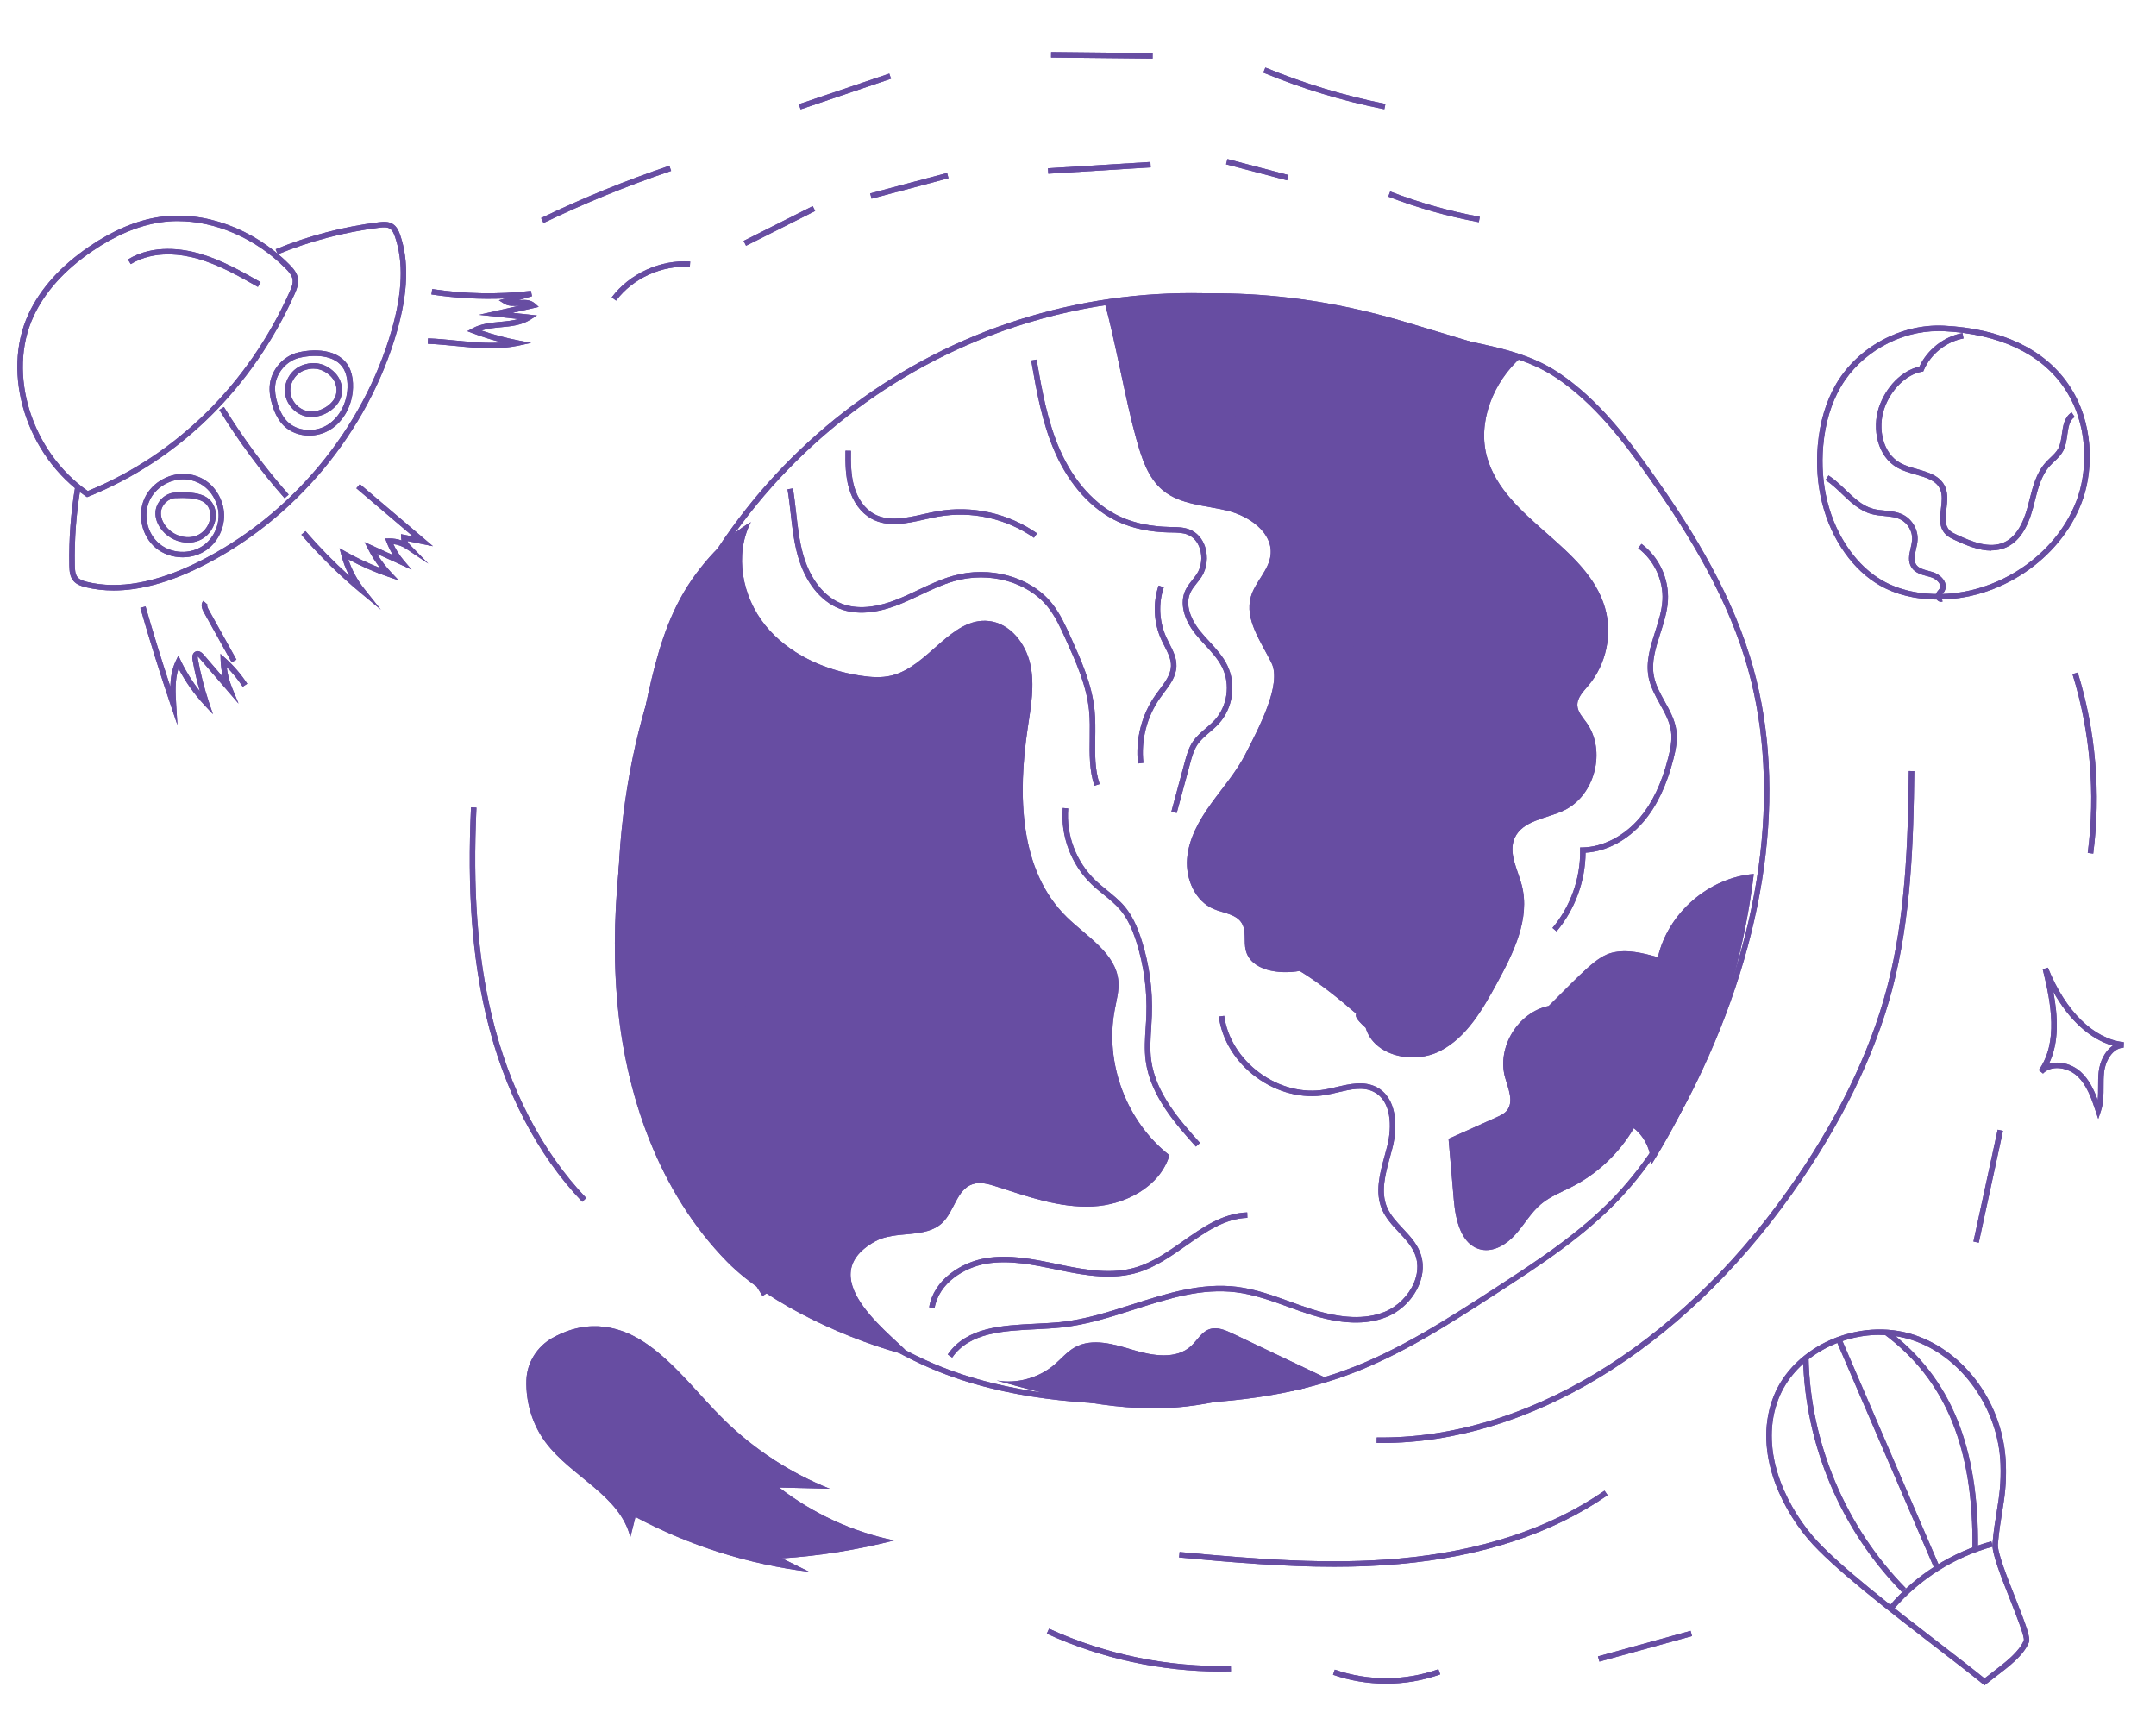 <?xml version="1.0" encoding="UTF-8"?> <svg xmlns="http://www.w3.org/2000/svg" viewBox="0 0 210.778 168" fill="none"><g clip-path="url(#clip0_2484_6139)"><path d="M111.994 137.287C106.44 137.287 98.387 136.893 91.125 133.813C86.059 131.664 81.585 128.344 77.259 125.137C73.279 122.183 68.773 118.838 65.884 114.349C62.983 109.832 61.9 104.485 61.279 100.331C58.889 84.25 61.416 68.674 68.399 56.477C74.469 45.877 84.033 37.472 95.325 32.814C106.618 28.157 119.322 27.382 131.096 30.623C135.118 31.732 138.443 32.369 141.372 32.932C146.075 33.834 149.472 34.484 152.416 36.463C156.246 39.038 159.073 42.773 161.418 46.073C164.76 50.771 168.88 57.074 171.077 64.172C174.737 75.968 173.08 90.33 166.421 104.61C163.898 110.021 161.339 114.011 158.371 117.165C154.864 120.888 150.526 123.705 146.327 126.424C141.69 129.431 136.893 132.538 131.584 134.466C126.355 136.366 120.247 137.263 112.36 137.287C112.234 137.287 112.111 137.287 111.986 137.287H111.994ZM116.445 29.191C109.305 29.191 102.17 30.573 95.53 33.314C84.347 37.926 74.878 46.247 68.866 56.748C61.94 68.842 59.436 84.29 61.809 100.256C62.416 104.359 63.482 109.632 66.333 114.065C69.17 118.472 73.637 121.788 77.581 124.712C81.88 127.903 86.324 131.201 91.337 133.325C98.674 136.437 106.856 136.775 112.372 136.759C120.192 136.733 126.242 135.851 131.414 133.971C136.664 132.065 141.435 128.973 146.048 125.983C150.216 123.28 154.53 120.483 157.99 116.807C160.918 113.695 163.445 109.75 165.948 104.39C172.552 90.231 174.195 76.007 170.577 64.338C168.4 57.315 164.311 51.059 160.993 46.393C158.674 43.132 155.884 39.445 152.128 36.922C149.276 35.006 145.925 34.36 141.286 33.472C138.341 32.906 135.011 32.268 130.968 31.157C126.23 29.852 121.342 29.203 116.457 29.203L116.445 29.191Z" fill="#674DA2"></path><path d="M72.697 23.546L79.455 20.147L79.695 20.624L72.936 24.023L72.697 23.546Z" fill="#674DA2"></path><path d="M85.071 18.904L92.591 16.905L92.729 17.421L85.208 19.42L85.071 18.904Z" fill="#674DA2"></path><path d="M102.45 16.448L112.466 15.828L112.498 16.361L102.483 16.98L102.45 16.448Z" fill="#674DA2"></path><path d="M119.862 16.059L119.997 15.543L125.968 17.113L125.833 17.629L119.862 16.059Z" fill="#674DA2"></path><path d="M144.576 21.718C141.561 21.164 138.579 20.322 135.72 19.218L135.91 18.718C138.743 19.81 141.691 20.642 144.671 21.192L144.576 21.718Z" fill="#674DA2"></path><path d="M60.233 29.387L59.804 29.065C61.556 26.736 64.571 25.363 67.477 25.563L67.44 26.095C64.709 25.905 61.876 27.196 60.229 29.387H60.233Z" fill="#674DA2"></path><path d="M53.134 21.797L52.901 21.314C56.956 19.359 61.179 17.64 65.442 16.199L65.612 16.707C61.369 18.139 57.168 19.851 53.13 21.797H53.134Z" fill="#674DA2"></path><path d="M78.097 10.183L86.941 7.193L87.111 7.697L78.269 10.689L78.097 10.183Z" fill="#674DA2"></path><path d="M102.755 5.619L102.761 5.085L112.685 5.186L112.681 5.72L102.755 5.619Z" fill="#674DA2"></path><path d="M135.339 10.679C131.297 9.88 127.313 8.672 123.503 7.098L123.707 6.602C127.487 8.164 131.434 9.358 135.444 10.155L135.339 10.679Z" fill="#674DA2"></path><path d="M119.341 163.392C113.504 163.392 107.647 162.121 102.337 159.693L102.558 159.206C108.096 161.739 114.249 162.995 120.329 162.842L120.341 163.376C120.003 163.384 119.671 163.388 119.333 163.388L119.341 163.392Z" fill="#674DA2"></path><path d="M135.499 164.58C133.745 164.58 131.989 164.292 130.32 163.714L130.494 163.208C133.767 164.341 137.365 164.325 140.624 163.167L140.803 163.671C139.097 164.28 137.298 164.584 135.499 164.584V164.58Z" fill="#674DA2"></path><path d="M156.222 161.909L165.276 159.412L165.418 159.926L156.364 162.423L156.222 161.909Z" fill="#674DA2"></path><path d="M130.424 153.154C125.566 153.154 120.602 152.737 115.273 152.241L115.322 151.707C122.976 152.424 129.869 152.966 136.769 152.349C144.767 151.632 151.529 149.405 156.865 145.714L157.168 146.155C151.756 149.896 144.909 152.158 136.816 152.883C134.687 153.075 132.564 153.154 130.42 153.154H130.424Z" fill="#674DA2"></path><path d="M135.08 141.045C134.915 141.045 134.751 141.045 134.585 141.045L134.593 140.512C148.884 140.711 163.884 131.701 174.756 116.382C179.495 109.703 182.764 103.048 184.47 96.592C186.303 89.66 186.536 82.307 186.614 75.369L187.149 75.377C187.068 82.35 186.835 89.739 184.986 96.73C183.264 103.243 179.97 109.962 175.193 116.694C164.344 131.98 149.383 141.053 135.08 141.053V141.045Z" fill="#674DA2"></path><path d="M204.636 83.44L204.106 83.369C204.869 77.546 204.353 71.507 202.614 65.896L203.128 65.738C204.889 71.42 205.409 77.542 204.64 83.44H204.636Z" fill="#674DA2"></path><path d="M192.929 121.359L195.299 110.429L195.819 110.542L193.452 121.472L192.929 121.359Z" fill="#674DA2"></path><mask id="mask0_2484_6139" style="mask-type:luminance" maskUnits="userSpaceOnUse" x="813" y="499" width="28" height="41"><path d="M203.048 124.832H209.911V134.673H203.048V124.832Z" fill="white"></path></mask><g mask="url(#mask0_2484_6139)"><path d="M203.368 134.145L209.427 124.839L209.873 125.131L203.815 134.436L203.368 134.145Z" fill="#674DA2"></path></g><path d="M56.924 117.477C52.514 112.862 49.27 106.601 47.546 99.366C46.148 93.5 45.673 87.003 46.047 78.918L46.581 78.942C46.207 86.973 46.681 93.425 48.068 99.24C49.77 106.381 52.969 112.562 57.311 117.106L56.924 117.477Z" fill="#674DA2"></path><mask id="mask1_2484_6139" style="mask-type:luminance" maskUnits="userSpaceOnUse" x="530" y="0" width="180" height="100"><path d="M132.602 0.103H177.148V24.863H132.602V0.103Z" fill="white"></path></mask><g mask="url(#mask1_2484_6139)"><path d="M176.312 24.584C164.862 12.345 149.497 3.841 133.055 0.628L133.158 0.103C149.713 3.335 165.177 11.899 176.706 24.217L176.316 24.584H176.312Z" fill="#674DA2"></path></g><path d="M121.758 73.722C120.854 75.48 119.534 76.98 118.381 78.584C117.228 80.189 116.208 81.984 116.056 83.954C115.907 85.923 116.835 88.086 118.656 88.857C119.618 89.263 120.85 89.344 121.396 90.231C121.87 91.002 121.574 92.009 121.791 92.889C122.282 94.88 125.034 95.267 127.061 94.908C129.024 96.112 130.831 97.569 132.583 99.083C132.524 99.307 132.462 99.528 133.516 100.469C134.335 103.261 138.23 104.064 140.81 102.723C143.392 101.381 144.937 98.69 146.331 96.137C147.956 93.162 149.625 89.806 148.772 86.528C148.373 84.99 147.436 83.384 148.072 81.929C148.83 80.197 151.157 80.033 152.869 79.23C155.93 77.793 157.073 73.364 155.092 70.625C154.722 70.107 154.243 69.603 154.21 68.97C154.172 68.209 154.789 67.595 155.281 67.013C157.025 64.959 157.658 62.009 156.912 59.423C155.163 53.349 147.127 50.8 145.387 44.724C144.413 41.325 145.937 37.367 148.743 34.892L137.542 31.52C124.431 27.566 114.383 28.574 107.996 29.581C109.003 33.173 110.065 39.259 111.073 42.852C111.597 44.72 112.198 46.707 113.697 47.939C115.411 49.347 117.823 49.388 119.98 49.914C122.136 50.438 124.476 52.071 124.215 54.274C124.034 55.765 122.711 56.874 122.294 58.319C121.649 60.552 123.278 62.713 124.306 64.797C125.333 66.879 123.102 71.094 121.754 73.722H121.758Z" fill="#674DA2"></path><path d="M106.993 76.802C106.489 75.302 106.516 73.702 106.536 72.16C106.548 71.27 106.56 70.345 106.473 69.457C106.224 66.996 105.186 64.696 104.179 62.472C103.689 61.386 103.179 60.261 102.435 59.328C100.47 56.866 96.707 55.828 93.279 56.807C92.146 57.133 91.051 57.649 89.989 58.152C89.327 58.464 88.644 58.79 87.954 59.069C85.671 59.982 83.703 60.131 82.094 59.506C80.212 58.774 78.719 56.898 78.003 54.353C77.618 52.995 77.457 51.575 77.303 50.205C77.216 49.422 77.123 48.614 76.989 47.832L77.519 47.742C77.653 48.544 77.744 49.355 77.835 50.146C77.989 51.496 78.144 52.892 78.519 54.211C79.193 56.591 80.566 58.341 82.29 59.01C83.765 59.581 85.604 59.435 87.757 58.573C88.437 58.302 89.111 57.983 89.764 57.673C90.843 57.161 91.96 56.633 93.133 56.299C96.759 55.257 100.757 56.37 102.855 58.998C103.642 59.986 104.166 61.143 104.67 62.26C105.69 64.526 106.748 66.867 107.007 69.412C107.098 70.329 107.086 71.27 107.074 72.178C107.048 73.744 107.027 75.227 107.503 76.64L106.993 76.81V76.802Z" fill="#674DA2"></path><path d="M115.034 79.466L114.518 79.329L115.817 74.527C115.993 73.874 116.191 73.135 116.604 72.514C116.958 71.986 117.433 71.573 117.899 71.179C118.194 70.924 118.498 70.665 118.757 70.382C119.993 69.028 120.3 66.93 119.505 65.279C119.107 64.451 118.486 63.775 117.828 63.063C117.504 62.709 117.166 62.347 116.863 61.964C115.695 60.497 115.329 58.903 115.888 57.703C116.064 57.319 116.321 56.999 116.571 56.685C116.733 56.481 116.887 56.291 117.021 56.083C117.462 55.391 117.571 54.45 117.304 53.624C117.091 52.967 116.666 52.479 116.108 52.259C115.635 52.066 115.104 52.062 114.542 52.05H114.336C112.436 52.008 110.75 51.658 109.33 51.008C106.748 49.83 104.547 47.415 103.135 44.202C101.876 41.345 101.336 38.241 100.812 35.238L101.34 35.147C101.856 38.118 102.394 41.187 103.626 43.985C104.988 47.073 107.09 49.398 109.554 50.52C110.908 51.142 112.523 51.475 114.352 51.512H114.556C115.139 51.526 115.742 51.534 116.308 51.763C117.017 52.046 117.553 52.649 117.816 53.462C118.127 54.434 117.998 55.548 117.474 56.37C117.328 56.599 117.158 56.815 116.99 57.019C116.749 57.319 116.525 57.602 116.375 57.928C115.679 59.431 116.891 61.143 117.284 61.631C117.575 61.997 117.903 62.355 118.224 62.701C118.878 63.413 119.556 64.146 119.989 65.046C120.881 66.891 120.535 69.232 119.157 70.74C118.878 71.049 118.556 71.32 118.253 71.581C117.8 71.974 117.367 72.34 117.057 72.805C116.695 73.356 116.513 74.019 116.341 74.665L115.042 79.466H115.034Z" fill="#674DA2"></path><path d="M111.257 74.631C110.986 72.286 111.615 69.837 112.985 67.913C113.104 67.745 113.23 67.579 113.355 67.407C113.895 66.691 114.454 65.946 114.48 65.109C114.501 64.439 114.179 63.814 113.843 63.15C113.734 62.938 113.622 62.721 113.525 62.505C112.785 60.864 112.69 58.944 113.268 57.24L113.776 57.412C113.238 58.99 113.327 60.769 114.013 62.284C114.108 62.493 114.213 62.701 114.316 62.905C114.67 63.597 115.037 64.313 115.012 65.121C114.984 66.133 114.371 66.946 113.78 67.729C113.655 67.891 113.533 68.055 113.418 68.221C112.123 70.035 111.532 72.352 111.785 74.568L111.253 74.631H111.257Z" fill="#674DA2"></path><path d="M93.093 132.706L92.652 132.401C94.485 129.732 97.919 129.56 101.243 129.394C102.059 129.352 102.901 129.311 103.688 129.232C106.069 128.986 108.438 128.229 110.727 127.498C114.021 126.444 117.432 125.354 120.916 125.783C122.723 126.007 124.459 126.632 126.139 127.241C126.804 127.482 127.49 127.733 128.17 127.95C131.13 128.903 133.483 128.993 135.361 128.237C136.605 127.733 137.704 126.648 138.23 125.408C138.521 124.72 138.77 123.666 138.317 122.564C137.987 121.762 137.392 121.125 136.759 120.451C136.13 119.779 135.48 119.089 135.11 118.217C134.398 116.536 134.893 114.719 135.373 112.965C135.464 112.637 135.551 112.311 135.632 111.992C136.097 110.12 136.035 107.621 134.323 106.739C133.271 106.193 132.051 106.48 130.764 106.783C130.375 106.877 129.993 106.964 129.615 107.03C127.344 107.429 124.872 106.806 122.836 105.314C120.799 103.823 119.455 101.652 119.156 99.366L119.684 99.295C119.967 101.436 121.232 103.473 123.152 104.88C125.072 106.288 127.395 106.877 129.523 106.504C129.89 106.438 130.264 106.351 130.638 106.263C131.968 105.952 133.337 105.63 134.57 106.263C136.559 107.287 136.664 110.057 136.152 112.121C136.069 112.445 135.98 112.775 135.889 113.106C135.436 114.774 134.96 116.497 135.602 118.011C135.935 118.794 136.522 119.421 137.147 120.089C137.783 120.767 138.446 121.471 138.808 122.363C139.219 123.375 139.191 124.5 138.715 125.621C138.129 127.007 136.947 128.174 135.551 128.737C133.55 129.544 131.079 129.453 127.994 128.462C127.308 128.241 126.612 127.99 125.942 127.745C124.293 127.148 122.586 126.533 120.837 126.317C117.464 125.9 114.268 126.924 110.876 128.006C108.562 128.749 106.164 129.516 103.728 129.764C102.929 129.847 102.079 129.89 101.259 129.933C98.065 130.09 94.765 130.256 93.085 132.706H93.093Z" fill="#674DA2"></path><path d="M101.08 52.57C98.383 50.677 94.976 49.918 91.728 50.497C91.295 50.575 90.854 50.673 90.409 50.772C88.626 51.172 86.787 51.583 85.187 50.697C84.163 50.13 83.384 49.068 82.993 47.702C82.651 46.514 82.639 45.298 82.656 44.056L83.19 44.064C83.172 45.268 83.19 46.44 83.505 47.561C83.851 48.769 84.555 49.742 85.442 50.234C86.866 51.02 88.606 50.634 90.288 50.256C90.743 50.155 91.192 50.051 91.633 49.977C95.018 49.371 98.573 50.159 101.385 52.137L101.076 52.574L101.08 52.57Z" fill="#674DA2"></path><path d="M116.914 112.082C114.933 109.867 112.464 107.105 112.009 103.702C111.864 102.615 111.934 101.514 112.005 100.448C112.032 100.044 112.06 99.641 112.072 99.236C112.159 96.816 111.835 94.417 111.107 92.104C110.66 90.698 110.178 89.726 109.537 88.96C109.061 88.393 108.491 87.932 107.892 87.444C107.501 87.127 107.093 86.799 106.722 86.441C104.727 84.529 103.669 81.736 103.898 78.978L104.432 79.025C104.215 81.625 105.211 84.249 107.093 86.052C107.451 86.394 107.845 86.714 108.23 87.027C108.825 87.511 109.442 88.011 109.95 88.614C110.635 89.435 111.151 90.463 111.619 91.942C112.368 94.313 112.701 96.77 112.61 99.252C112.592 99.661 112.568 100.07 112.543 100.483C112.477 101.518 112.406 102.593 112.543 103.631C112.976 106.866 115.382 109.561 117.315 111.724L116.914 112.082Z" fill="#674DA2"></path><path d="M91.366 127.875L90.838 127.786C91.291 125.054 94.014 123.387 96.351 122.992C98.694 122.596 101.072 123.087 103.366 123.567L103.842 123.666C106.231 124.158 108.758 124.583 111.095 123.87C112.722 123.375 114.201 122.339 115.63 121.337C117.552 119.984 119.543 118.589 121.932 118.511L121.948 119.043C119.721 119.118 117.882 120.409 115.937 121.776C114.476 122.804 112.965 123.862 111.253 124.382C108.797 125.129 106.193 124.696 103.737 124.192L103.263 124.091C101.013 123.626 98.69 123.142 96.443 123.521C94.286 123.883 91.779 125.404 91.366 127.875Z" fill="#674DA2"></path><path d="M152.182 91.052L151.773 90.706C153.538 88.614 154.525 85.84 154.479 83.104V82.837H154.742C156.725 82.791 158.803 81.712 160.3 79.946C161.538 78.485 162.453 76.563 163.09 74.072C163.303 73.237 163.487 72.344 163.365 71.478C163.236 70.541 162.774 69.708 162.283 68.824C161.83 68.008 161.362 67.162 161.176 66.222C160.875 64.696 161.35 63.201 161.811 61.756C162.137 60.748 162.471 59.703 162.528 58.669C162.637 56.74 161.704 54.745 160.154 53.592L160.476 53.163C162.192 54.442 163.181 56.562 163.062 58.699C162.999 59.802 162.653 60.876 162.319 61.918C161.858 63.359 161.421 64.727 161.696 66.112C161.866 66.97 162.291 67.745 162.744 68.563C163.236 69.449 163.744 70.366 163.885 71.399C164.019 72.356 163.827 73.311 163.598 74.202C162.94 76.771 161.991 78.762 160.701 80.288C159.147 82.117 157.091 83.224 155.009 83.349C154.993 86.131 153.967 88.923 152.172 91.048L152.182 91.052Z" fill="#674DA2"></path><path d="M73.407 51.034C71.771 54.229 72.554 58.327 74.81 61.119C77.067 63.909 80.56 65.501 84.107 66.045C85.125 66.203 86.173 66.28 87.172 66.033C90.79 65.141 92.985 60.293 96.686 60.706C98.756 60.939 100.279 62.901 100.724 64.939C101.172 66.97 100.783 69.082 100.476 71.144C99.5 77.617 99.609 85.069 104.29 89.647C106.266 91.58 109.123 93.188 109.34 95.946C109.41 96.879 109.147 97.795 108.978 98.716C107.986 103.946 110.135 109.65 114.333 112.928C113.394 116.005 110.005 117.788 106.792 117.934C103.577 118.082 100.459 116.96 97.394 115.977C96.637 115.734 95.812 115.498 95.063 115.761C93.533 116.289 93.305 118.385 92.143 119.51C90.47 121.129 87.55 120.222 85.519 121.363C79.012 125.015 87.884 130.917 89.054 132.56C83.312 131.164 75.234 127.557 71.093 123.342C64.422 116.548 61.095 106.996 60.316 97.504C59.537 88.015 61.104 78.489 63.08 69.174C63.859 65.505 64.721 61.792 66.512 58.494C68.302 55.194 71.149 52.309 73.403 51.038L73.407 51.034Z" fill="#674DA2"></path><path d="M151.405 98.332C148.415 98.949 146.329 102.356 147.136 105.3C147.442 106.405 148.04 107.7 147.304 108.576C147.045 108.879 146.671 109.05 146.304 109.217L141.616 111.32L142.132 117.311C142.302 119.279 142.861 121.722 144.793 122.142C146.054 122.418 147.308 121.616 148.166 120.655C149.024 119.692 149.669 118.531 150.654 117.701C151.563 116.938 152.692 116.514 153.74 115.973C156.219 114.691 158.321 112.691 159.727 110.28C160.81 111.13 161.455 112.515 161.407 113.895C166.795 105.3 170.254 95.503 171.456 85.431C167.048 85.795 163.068 89.251 162.084 93.571C160.619 93.166 159.07 92.76 157.597 93.13C156.122 93.5 154.798 94.951 151.405 98.336V98.332Z" fill="#674DA2"></path><path d="M97.456 134.946C99.42 135.28 101.523 134.709 103.048 133.422C103.73 132.848 104.309 132.135 105.088 131.7C106.812 130.747 108.934 131.405 110.822 131.972C112.708 132.538 114.994 132.908 116.443 131.577C117.042 131.027 117.45 130.209 118.221 129.936C118.974 129.665 119.793 130.015 120.514 130.361L129.507 134.638C127.881 136.035 125.532 136.055 123.395 136.283C120.914 136.551 118.482 137.196 116.006 137.479C109.669 138.212 103.317 136.595 97.456 134.95V134.946Z" fill="#674DA2"></path><path d="M74.549 126.683C74.494 126.596 68.926 117.877 68.398 115.411C67.878 112.999 68.252 110.634 69.422 108.916C69.739 108.455 70.114 108.034 70.476 107.629C70.806 107.263 71.141 106.885 71.425 106.48C73.041 104.198 73.037 101.157 72.881 97.982C72.75 95.238 72.428 92.175 70.275 90.609C69.232 89.848 67.957 89.593 66.607 89.322C66.033 89.207 65.438 89.089 64.867 88.927C62.801 88.339 60.849 86.698 61.112 84.695L61.64 84.765C61.419 86.469 63.167 87.89 65.013 88.41C65.563 88.569 66.15 88.685 66.712 88.798C68.056 89.069 69.452 89.348 70.589 90.176C72.928 91.88 73.274 95.086 73.412 97.958C73.569 101.231 73.569 104.367 71.858 106.787C71.558 107.212 71.208 107.605 70.87 107.983C70.522 108.376 70.16 108.785 69.859 109.217C68.772 110.812 68.428 113.023 68.918 115.293C69.365 117.355 73.828 124.57 74.998 126.391L74.549 126.679V126.683Z" fill="#674DA2"></path><path d="M128.367 77.75C127.25 73.615 128.136 68.908 130.681 65.463C130.872 65.2 131.076 64.947 131.28 64.688C131.926 63.872 132.533 63.105 132.846 62.177C133.267 60.935 133.087 59.53 132.929 58.294C132.401 54.146 131.709 50.205 129.073 47.613C128.203 46.755 127.142 46.085 126.113 45.432C125.564 45.082 124.998 44.724 124.46 44.335C120.739 41.662 118.135 37.355 117.493 32.814L118.023 32.739C118.643 37.138 121.166 41.312 124.773 43.902C125.297 44.283 125.86 44.636 126.4 44.977C127.454 45.644 128.541 46.334 129.449 47.23C132.201 49.942 132.917 53.978 133.457 58.223C133.625 59.518 133.811 60.985 133.35 62.343C133.008 63.354 132.338 64.2 131.697 65.013C131.497 65.262 131.297 65.517 131.11 65.77C128.662 69.086 127.804 73.619 128.879 77.601L128.361 77.738L128.367 77.75Z" fill="#674DA2"></path><path d="M189.486 58.61C187.321 58.61 185.346 58.132 183.752 57.211C182.469 56.473 181.326 55.403 180.355 54.037C178.307 51.158 177.37 47.427 177.714 43.52C177.915 41.233 178.524 39.212 179.517 37.516C181.638 33.909 185.869 31.631 190.045 31.835C195.641 32.118 199.85 34.105 202.223 37.579C204.774 41.316 204.605 45.877 203.68 48.647C201.814 54.249 196.015 58.436 189.887 58.601C189.753 58.601 189.62 58.606 189.486 58.606V58.61ZM189.502 32.361C185.688 32.361 181.913 34.498 179.976 37.788C179.024 39.412 178.439 41.357 178.245 43.564C177.911 47.344 178.815 50.951 180.788 53.725C181.717 55.028 182.803 56.044 184.019 56.744C185.626 57.669 187.655 58.128 189.873 58.065C195.787 57.907 201.377 53.871 203.172 48.477C204.054 45.822 204.222 41.454 201.778 37.879C199.504 34.55 195.437 32.644 190.01 32.369C189.84 32.361 189.67 32.355 189.498 32.355L189.502 32.361Z" fill="#674DA2"></path><path d="M194.672 53.825C193.464 53.825 192.219 53.304 191.09 52.778C190.799 52.641 190.471 52.487 190.212 52.23C189.534 51.55 189.646 50.617 189.755 49.709C189.834 49.06 189.913 48.384 189.684 47.848C189.314 46.967 188.318 46.68 187.264 46.377C186.677 46.211 186.07 46.034 185.544 45.747C183.517 44.644 183.005 41.883 183.683 39.845C184.367 37.8 185.945 36.209 187.647 35.839C188.418 34.168 190.058 32.889 191.865 32.559L191.96 33.085C190.279 33.389 188.755 34.601 188.08 36.175L188.023 36.308L187.881 36.335C186.34 36.604 184.82 38.117 184.191 40.007C183.584 41.832 184.021 44.303 185.803 45.268C186.277 45.527 186.855 45.693 187.414 45.852C188.543 46.176 189.712 46.51 190.18 47.627C190.459 48.297 190.37 49.039 190.287 49.76C190.188 50.609 190.101 51.342 190.591 51.838C190.783 52.03 191.058 52.159 191.321 52.279C192.806 52.971 194.51 53.658 195.934 53.013C196.982 52.538 197.737 51.392 198.241 49.513C198.297 49.3 198.352 49.088 198.407 48.871C198.736 47.572 199.076 46.227 199.989 45.211C200.134 45.047 200.297 44.893 200.454 44.74C200.756 44.452 201.043 44.181 201.221 43.843C201.438 43.441 201.509 42.927 201.579 42.427C201.693 41.62 201.812 40.786 202.528 40.309L202.824 40.754C202.308 41.1 202.217 41.749 202.107 42.502C202.032 43.048 201.954 43.611 201.693 44.094C201.472 44.507 201.142 44.818 200.823 45.122C200.671 45.264 200.521 45.409 200.383 45.561C199.56 46.482 199.234 47.76 198.923 48.997C198.868 49.213 198.815 49.43 198.757 49.646C198.211 51.688 197.357 52.946 196.155 53.495C195.675 53.711 195.179 53.804 194.676 53.804L194.672 53.825Z" fill="#674DA2"></path><path d="M189.74 58.822C189.631 58.822 189.527 58.782 189.439 58.703C189.268 58.549 189.198 58.278 189.272 58.061C189.327 57.901 189.426 57.786 189.513 57.681C189.56 57.628 189.606 57.574 189.639 57.515C189.705 57.397 189.709 57.278 189.655 57.141C189.544 56.853 189.19 56.562 188.819 56.436C188.682 56.39 188.54 56.354 188.394 56.315C187.856 56.174 187.245 56.007 186.895 55.495C186.49 54.903 186.646 54.221 186.796 53.565C186.863 53.278 186.919 53.009 186.938 52.75C186.986 51.963 186.529 51.158 185.829 50.795C185.351 50.546 184.797 50.496 184.21 50.437C183.801 50.401 183.377 50.358 182.968 50.247C181.798 49.925 180.92 49.088 180.07 48.276C179.567 47.793 179.042 47.297 178.472 46.923L178.763 46.475C179.374 46.876 179.917 47.392 180.437 47.892C181.274 48.693 182.07 49.45 183.109 49.733C183.476 49.834 183.856 49.871 184.259 49.909C184.872 49.968 185.501 50.031 186.076 50.326C186.958 50.783 187.533 51.795 187.47 52.786C187.454 53.092 187.383 53.395 187.316 53.691C187.186 54.261 187.065 54.799 187.336 55.198C187.573 55.548 188.04 55.674 188.532 55.803C188.686 55.844 188.835 55.886 188.981 55.933C189.422 56.074 189.956 56.444 190.151 56.948C190.264 57.236 190.248 57.523 190.106 57.782C190.056 57.873 189.989 57.952 189.922 58.031C189.855 58.11 189.801 58.176 189.776 58.243C189.776 58.262 189.784 58.298 189.797 58.31C189.784 58.298 189.738 58.286 189.697 58.302L189.922 58.79C189.863 58.818 189.801 58.832 189.74 58.832V58.822Z" fill="#674DA2"></path><path d="M205.132 109.375L204.879 108.612C204.479 107.413 204.03 106.055 203.046 105.159C202.156 104.351 200.574 104.064 199.728 104.942L199.317 104.602C201.243 101.881 200.527 98.087 199.704 94.747L200.211 94.583C201.911 98.832 204.683 101.557 207.631 101.877L207.611 102.411C206.54 102.443 205.828 103.686 205.699 104.835C205.65 105.28 205.65 105.752 205.65 106.205C205.65 107.004 205.65 107.83 205.387 108.612L205.132 109.371V109.375ZM201.106 103.868C201.935 103.868 202.797 104.21 203.408 104.764C204.234 105.509 204.717 106.547 205.076 107.526C205.12 107.101 205.12 106.66 205.12 106.205C205.12 105.739 205.12 105.252 205.175 104.776C205.288 103.765 205.778 102.727 206.561 102.215C204.341 101.585 202.285 99.716 200.74 96.946C201.195 99.382 201.328 101.881 200.307 103.985C200.566 103.906 200.837 103.868 201.106 103.868Z" fill="#674DA2"></path><path d="M194.008 164.746L193.842 164.608C192.772 163.726 191.226 162.538 189.436 161.16C184.827 157.611 179.094 153.19 176.782 150.463C173.848 146.993 171.416 141.504 173.397 136.492C175.359 131.526 181.771 128.724 187.117 130.48C192.179 132.148 195.874 137.313 196.098 143.039C196.177 145.065 195.969 146.367 195.724 147.879C195.575 148.791 195.425 149.738 195.32 150.95C195.253 151.717 196.228 154.186 197.011 156.169C198.102 158.934 198.526 160.106 198.35 160.539C197.839 161.806 196.444 162.872 195.095 163.9C194.787 164.138 194.474 164.375 194.174 164.612L194.004 164.746H194.008ZM183.748 130.484C179.544 130.484 175.38 132.939 173.892 136.688C171.999 141.477 174.356 146.764 177.19 150.117C179.465 152.804 185.173 157.203 189.761 160.739C191.463 162.05 192.942 163.191 194.012 164.064C194.261 163.867 194.516 163.671 194.769 163.479C196.06 162.491 197.397 161.472 197.855 160.343C197.944 159.997 197.153 157.985 196.515 156.369C195.627 154.123 194.712 151.8 194.791 150.908C194.895 149.676 195.052 148.721 195.202 147.8C195.445 146.317 195.649 145.042 195.575 143.069C195.358 137.645 191.734 132.568 186.959 130.998C185.917 130.656 184.835 130.492 183.756 130.492L183.748 130.484Z" fill="#674DA2"></path><mask id="mask2_2484_6139" style="mask-type:luminance" maskUnits="userSpaceOnUse" x="765" y="630" width="44" height="42"><path d="M191.134 157.463H202.012V167.72H191.134V157.463Z" fill="white"></path></mask><g mask="url(#mask2_2484_6139)"><path d="M191.408 162.208C193.235 160.377 195.367 158.844 197.686 157.698C198.864 159.801 199.976 161.925 201.532 163.766C200.397 165.332 198.603 166.579 197.028 167.704C194.501 166.075 192.872 164.088 191.408 162.212V162.208Z" fill="#674DA2"></path></g><path d="M185.152 157.29L184.743 156.94C187.324 153.929 190.851 151.699 194.681 150.667L194.819 151.183C191.092 152.187 187.658 154.358 185.152 157.286V157.29Z" fill="#674DA2"></path><path d="M185.94 155.624C179.982 149.575 176.459 141.24 176.275 132.751L176.809 132.738C176.991 141.091 180.461 149.295 186.319 155.248L185.94 155.624Z" fill="#674DA2"></path><path d="M179.522 131.029L180.009 130.818L189.693 153.322L189.203 153.532L179.522 131.029Z" fill="#674DA2"></path><path d="M193.367 151.458L192.834 151.45C192.958 141.586 190.226 134.914 184.239 130.452L184.561 130.023C190.694 134.596 193.496 141.406 193.367 151.458Z" fill="#674DA2"></path><path d="M54.03 130.768C52.514 131.613 51.515 133.184 51.462 134.922C51.395 137.087 52.053 139.274 53.356 141.012C55.875 144.369 60.63 146.186 61.625 150.263L62.125 148.28C67.392 151.092 73.185 152.919 79.113 153.646L76.456 152.332C80.153 152.083 83.827 151.495 87.415 150.578C83.344 149.734 79.467 147.95 76.173 145.402L81.124 145.522C77.276 143.99 73.741 141.686 70.785 138.786C68.278 136.326 66.163 133.426 63.287 131.409C60.871 129.713 57.649 128.756 54.03 130.772V130.768Z" fill="#674DA2"></path><path d="M53.708 131.939C53.039 132.447 52.375 133.58 52.363 134.426C52.359 134.847 52.492 135.255 52.642 135.65C52.875 136.263 53.15 136.866 53.583 137.354C54.02 137.841 54.637 138.195 55.291 138.183C55.44 138.183 55.594 138.157 55.736 138.208C55.991 138.294 56.118 138.566 56.29 138.774C56.59 139.136 57.085 139.324 57.551 139.249C58.018 139.175 58.431 138.841 58.597 138.4C58.672 138.204 58.704 137.987 58.837 137.825C59.01 137.621 59.301 137.562 59.517 137.404C59.979 137.07 60.003 136.401 60.29 135.909C60.592 135.391 61.182 135.067 61.383 134.505C61.64 133.772 61.108 132.979 60.474 132.526C59.841 132.073 59.084 131.777 58.554 131.201C58.467 131.106 58.384 131.002 58.263 130.96C58.172 130.927 58.077 130.936 57.98 130.948C56.889 131.055 55.841 130.323 53.712 131.943L53.708 131.939Z" fill="#674DA2"></path><path d="M56.903 138.869L56.824 138.821C56.528 138.637 56.261 138.412 56.028 138.149L55.929 138.038L55.974 137.892C56.071 137.59 56.2 137.184 56.52 136.921C56.866 136.637 57.332 136.601 57.641 136.609C57.85 136.609 58.07 136.625 58.272 136.737C58.481 136.854 58.626 137.058 58.685 137.317C58.752 137.617 58.685 137.945 58.507 138.191C58.173 138.653 57.582 138.786 57 138.857L56.903 138.871V138.869ZM56.532 137.904C56.682 138.058 56.85 138.196 57.024 138.313C57.599 138.234 57.906 138.104 58.07 137.874C58.157 137.754 58.189 137.578 58.157 137.429C58.141 137.354 58.102 137.259 58.007 137.204C57.91 137.149 57.773 137.137 57.627 137.141C57.253 137.141 57.016 137.2 56.858 137.333C56.704 137.459 56.615 137.657 56.532 137.904Z" fill="#674DA2"></path><path d="M55.728 137.141L55.2 137.074C55.262 136.582 55.544 136.117 55.972 135.8C56.402 135.48 56.931 135.342 57.419 135.421L57.334 135.949C56.99 135.897 56.61 135.996 56.298 136.229C55.987 136.463 55.778 136.795 55.732 137.145L55.728 137.141Z" fill="#674DA2"></path><path d="M59.539 135.146C59.032 134.887 58.331 134.533 58.012 133.872C57.866 133.576 57.82 133.262 57.773 132.959C57.757 132.86 57.745 132.759 57.724 132.66C57.645 132.247 57.496 131.976 57.283 131.852L57.548 131.389C57.906 131.593 58.141 131.99 58.253 132.56C58.273 132.664 58.291 132.773 58.307 132.88C58.348 133.155 58.39 133.418 58.499 133.639C58.724 134.1 59.214 134.375 59.788 134.667L59.547 135.146H59.539Z" fill="#674DA2"></path><path d="M53.816 135.059L53.284 135.017C53.342 134.272 53.741 133.564 54.346 133.127C54.453 133.046 54.57 132.975 54.682 132.908C54.803 132.837 54.925 132.763 55.032 132.68C55.224 132.53 55.386 132.338 55.495 132.125L55.969 132.372C55.823 132.655 55.611 132.908 55.358 133.105C55.232 133.206 55.095 133.289 54.957 133.372C54.854 133.434 54.753 133.497 54.658 133.564C54.174 133.91 53.862 134.472 53.816 135.063V135.059Z" fill="#674DA2"></path><path d="M8.51 48.596L8.392 48.517C2.601 44.552 0.086 36.572 2.775 30.722C3.921 28.235 5.924 26.008 8.734 24.092C11.049 22.514 13.351 21.542 15.583 21.209C19.921 20.559 24.785 22.33 28.273 25.838C28.674 26.237 29.052 26.688 29.135 27.248C29.21 27.77 29.016 28.266 28.808 28.731C24.686 37.929 17.523 44.965 8.643 48.544L8.51 48.596ZM17.394 21.609C16.811 21.609 16.233 21.652 15.662 21.739C13.513 22.062 11.286 23.001 9.038 24.537C6.31 26.394 4.37 28.553 3.267 30.953C0.697 36.533 3.079 44.145 8.58 47.997C17.269 44.457 24.277 37.543 28.32 28.519C28.504 28.112 28.662 27.712 28.607 27.333C28.545 26.904 28.209 26.532 27.895 26.22C24.985 23.297 21.093 21.613 17.394 21.613V21.609Z" fill="#674DA2"></path><path d="M11.112 57.719C10.163 57.719 9.254 57.614 8.384 57.402C7.96 57.299 7.486 57.145 7.176 56.775C6.826 56.358 6.79 55.807 6.778 55.287C6.727 52.683 6.928 50.063 7.361 47.502L7.889 47.589C7.46 50.122 7.263 52.708 7.314 55.273C7.322 55.702 7.352 56.145 7.589 56.429C7.798 56.677 8.16 56.795 8.514 56.882C11.591 57.632 15.233 56.983 19.339 54.954C28.419 50.464 35.511 41.966 38.301 32.228C39.35 28.569 39.455 25.603 38.625 23.167C38.514 22.837 38.376 22.509 38.113 22.346C37.842 22.18 37.46 22.208 37.085 22.255C33.674 22.679 30.336 23.554 27.155 24.859L26.951 24.363C30.174 23.042 33.563 22.155 37.018 21.726C37.484 21.668 37.976 21.633 38.393 21.892C38.797 22.143 38.991 22.588 39.129 22.993C39.995 25.536 39.892 28.608 38.813 32.373C35.983 42.257 28.788 50.875 19.571 55.433C16.496 56.953 13.659 57.719 11.108 57.719H11.112Z" fill="#674DA2"></path><path d="M27.822 48.701C25.461 46.018 23.314 43.111 21.438 40.066L21.894 39.787C23.751 42.808 25.881 45.685 28.222 48.347L27.822 48.701Z" fill="#674DA2"></path><path d="M17.859 54.478C16.908 54.478 15.959 54.167 15.226 53.558C13.861 52.416 13.391 50.334 14.132 48.714C14.868 47.097 16.75 46.089 18.508 46.365C20.598 46.695 21.614 48.384 21.851 49.734C22.118 51.255 21.448 52.876 20.182 53.766C19.504 54.241 18.678 54.478 17.855 54.478H17.859ZM17.915 46.852C16.546 46.852 15.19 47.684 14.619 48.934C13.974 50.342 14.385 52.153 15.568 53.145C16.758 54.14 18.607 54.221 19.874 53.329C20.957 52.57 21.551 51.13 21.323 49.826C21.118 48.651 20.232 47.176 18.419 46.889C18.249 46.864 18.079 46.852 17.911 46.852H17.915Z" fill="#674DA2"></path><path d="M30.227 42.579C29.29 42.579 28.374 42.245 27.729 41.6C27.257 41.132 26.903 40.495 26.638 39.653C26.395 38.883 26.308 38.209 26.379 37.592C26.541 36.108 27.716 34.789 29.165 34.447C31.047 34.006 33.515 34.206 34.266 36.214C34.452 36.709 34.531 37.284 34.511 37.913C34.448 39.625 33.598 41.187 32.287 41.998C31.658 42.387 30.933 42.579 30.227 42.579ZM29.284 34.967C28.048 35.259 27.048 36.384 26.907 37.65C26.85 38.192 26.925 38.795 27.146 39.491C27.382 40.25 27.698 40.817 28.103 41.219C29.052 42.166 30.763 42.308 32.004 41.545C33.161 40.829 33.92 39.429 33.974 37.897C33.995 37.339 33.924 36.835 33.762 36.406C33.133 34.722 30.96 34.581 29.284 34.971V34.967Z" fill="#674DA2"></path><path d="M30.455 40.758C30.283 40.758 30.113 40.742 29.951 40.707C28.842 40.487 27.944 39.475 27.857 38.35C27.768 37.225 28.506 36.084 29.563 35.698C31.167 35.113 32.266 35.93 32.777 36.471C33.455 37.189 33.636 38.275 33.214 39.121C33.045 39.467 32.773 39.783 32.411 40.062C31.829 40.511 31.124 40.758 30.455 40.758ZM30.633 36.034C30.362 36.034 30.066 36.084 29.747 36.201C28.905 36.509 28.318 37.413 28.389 38.308C28.46 39.204 29.172 40.007 30.054 40.183C30.712 40.313 31.475 40.108 32.086 39.637C32.383 39.408 32.604 39.153 32.735 38.882C33.053 38.245 32.907 37.383 32.391 36.839C32.069 36.501 31.475 36.034 30.633 36.034Z" fill="#674DA2"></path><path d="M18.386 53.041C17.45 53.041 16.485 52.609 15.851 51.842C15.384 51.279 15.151 50.63 15.202 50.017C15.281 49.029 16.147 48.193 17.138 48.147C19.064 48.06 20.448 48.268 20.952 49.547C21.43 50.767 20.701 52.345 19.418 52.849C19.095 52.979 18.745 53.041 18.39 53.041H18.386ZM17.158 48.685C16.442 48.718 15.789 49.347 15.734 50.063C15.697 50.538 15.884 51.046 16.264 51.504C16.996 52.388 18.241 52.746 19.22 52.358C20.244 51.955 20.831 50.709 20.452 49.748C20.114 48.894 19.194 48.596 17.158 48.689V48.685Z" fill="#674DA2"></path><path d="M25.211 28.045C23.353 26.991 21.433 25.899 19.361 25.3C17.907 24.883 15.118 24.391 12.786 25.816L12.506 25.363C15.009 23.829 17.969 24.343 19.507 24.788C21.642 25.403 23.59 26.512 25.474 27.582L25.211 28.049V28.045Z" fill="#674DA2"></path><path d="M37.223 59.589L35.224 57.928C33.158 56.208 31.217 54.304 29.461 52.267L29.866 51.917C31.197 53.458 32.634 54.929 34.153 56.295C33.807 55.627 33.538 54.919 33.354 54.199L33.2 53.592L33.744 53.899C34.841 54.525 35.99 55.065 37.168 55.524C36.719 54.95 36.322 54.328 35.99 53.675L35.64 52.991L38.434 54.27C38.18 53.871 37.967 53.442 37.797 52.995L37.66 52.641L38.038 52.633C38.447 52.625 38.868 52.691 39.258 52.829C39.238 52.742 39.226 52.649 39.222 52.558L39.203 52.212L40.399 52.455L34.837 47.73L35.181 47.322L42.327 53.392L39.833 52.888C39.887 53.021 39.966 53.145 40.066 53.246L41.872 55.095L39.73 53.655C39.349 53.4 38.908 53.238 38.455 53.183C38.718 53.754 39.054 54.282 39.462 54.766L40.241 55.682L36.856 54.132C37.251 54.784 37.71 55.387 38.234 55.941L38.975 56.728L37.951 56.378C36.61 55.921 35.303 55.348 34.054 54.678C34.396 55.717 34.928 56.7 35.606 57.554L37.223 59.585V59.589Z" fill="#674DA2"></path><path d="M48.002 34.046C46.839 34.046 45.674 33.931 44.532 33.818C43.642 33.731 42.721 33.64 41.823 33.605L41.843 33.073C42.76 33.106 43.689 33.197 44.587 33.29C46.07 33.435 47.59 33.585 49.081 33.476C48.114 33.231 47.157 32.936 46.228 32.582L45.678 32.373L46.196 32.094C47.031 31.639 47.984 31.548 48.905 31.461C49.526 31.402 50.125 31.343 50.679 31.185L46.819 30.773L50.805 29.872C50.782 29.872 50.762 29.872 50.742 29.878C50.263 29.915 49.716 29.957 49.267 29.67L48.771 29.352L49.396 29.17C46.985 29.277 44.567 29.148 42.177 28.782L42.256 28.254C45.449 28.741 48.692 28.802 51.903 28.432L52.011 28.954L50.687 29.344H50.704C51.233 29.302 51.828 29.257 52.278 29.652L52.668 29.998L50.096 30.581L52.498 30.835L51.849 31.248C50.979 31.798 49.955 31.898 48.963 31.989C48.294 32.051 47.648 32.114 47.061 32.306C48.227 32.709 49.429 33.035 50.637 33.267L51.932 33.518L50.641 33.794C49.771 33.976 48.888 34.042 48.01 34.042L48.002 34.046Z" fill="#674DA2"></path><path d="M17.36 70.907L16.718 69.012C15.648 65.855 14.641 62.626 13.72 59.423L14.232 59.278C14.982 61.893 15.794 64.526 16.652 67.124C16.676 66.262 16.81 65.38 17.198 64.585L17.439 64.085L17.676 64.585C18.183 65.651 18.813 66.654 19.541 67.579C19.25 66.572 19.013 65.542 18.825 64.514C18.718 63.921 19.009 63.739 19.136 63.684C19.308 63.617 19.579 63.613 19.899 63.98L21.789 66.179C21.666 65.643 21.595 65.097 21.572 64.538L21.552 63.913L22.02 64.33C22.843 65.066 23.567 65.912 24.174 66.837L23.729 67.128C23.272 66.434 22.748 65.784 22.159 65.196C22.244 65.9 22.422 66.588 22.693 67.245L23.323 68.779L19.49 64.322C19.395 64.208 19.337 64.18 19.32 64.176C19.337 64.188 19.32 64.263 19.345 64.409C19.604 65.837 19.966 67.262 20.423 68.641L20.816 69.811L19.974 68.908C18.974 67.832 18.129 66.638 17.451 65.341C17.077 66.478 17.156 67.757 17.226 68.902L17.348 70.903L17.36 70.907Z" fill="#674DA2"></path><path d="M22.648 64.738L19.928 59.848C19.667 59.373 19.647 59.002 19.876 58.739L20.278 59.089C20.216 59.16 20.258 59.344 20.396 59.589L23.115 64.48L22.648 64.738Z" fill="#674DA2"></path><path d="M111.994 137.287C106.44 137.287 98.387 136.893 91.125 133.813C86.059 131.664 81.585 128.344 77.259 125.137C73.279 122.183 68.773 118.838 65.884 114.349C62.983 109.832 61.9 104.485 61.279 100.331C58.889 84.25 61.416 68.674 68.399 56.477C74.469 45.877 84.033 37.472 95.325 32.814C106.618 28.157 119.322 27.382 131.096 30.623C135.118 31.732 138.443 32.369 141.372 32.932C146.075 33.834 149.472 34.484 152.416 36.463C156.246 39.038 159.073 42.773 161.418 46.073C164.76 50.771 168.88 57.074 171.077 64.172C174.737 75.968 173.08 90.33 166.421 104.61C163.898 110.021 161.339 114.011 158.371 117.165C154.864 120.888 150.526 123.705 146.327 126.424C141.69 129.431 136.893 132.538 131.584 134.466C126.355 136.366 120.247 137.263 112.36 137.287C112.234 137.287 112.111 137.287 111.986 137.287H111.994ZM116.445 29.191C109.305 29.191 102.17 30.573 95.53 33.314C84.347 37.926 74.878 46.247 68.866 56.748C61.94 68.842 59.436 84.29 61.809 100.256C62.416 104.359 63.482 109.632 66.333 114.065C69.17 118.472 73.637 121.788 77.581 124.712C81.88 127.903 86.324 131.201 91.337 133.325C98.674 136.437 106.856 136.775 112.372 136.759C120.192 136.733 126.242 135.851 131.414 133.971C136.664 132.065 141.435 128.973 146.048 125.983C150.216 123.28 154.53 120.483 157.99 116.807C160.918 113.695 163.445 109.75 165.948 104.39C172.552 90.231 174.195 76.007 170.577 64.338C168.4 57.315 164.311 51.059 160.993 46.393C158.674 43.132 155.884 39.445 152.128 36.922C149.276 35.006 145.925 34.36 141.286 33.472C138.341 32.906 135.011 32.268 130.968 31.157C126.23 29.852 121.342 29.203 116.457 29.203L116.445 29.191Z" fill="#674DA2"></path><path d="M72.697 23.546L79.455 20.147L79.695 20.624L72.936 24.023L72.697 23.546Z" fill="#674DA2"></path><path d="M85.071 18.904L92.591 16.905L92.729 17.421L85.208 19.42L85.071 18.904Z" fill="#674DA2"></path><path d="M102.45 16.448L112.466 15.828L112.498 16.361L102.483 16.98L102.45 16.448Z" fill="#674DA2"></path><path d="M119.862 16.059L119.997 15.543L125.968 17.113L125.833 17.629L119.862 16.059Z" fill="#674DA2"></path><path d="M144.576 21.718C141.561 21.164 138.579 20.322 135.72 19.218L135.91 18.718C138.743 19.81 141.691 20.642 144.671 21.192L144.576 21.718Z" fill="#674DA2"></path><path d="M60.233 29.387L59.804 29.065C61.556 26.736 64.571 25.363 67.477 25.563L67.44 26.095C64.709 25.905 61.876 27.196 60.229 29.387H60.233Z" fill="#674DA2"></path><path d="M53.134 21.797L52.901 21.314C56.956 19.359 61.179 17.64 65.442 16.199L65.612 16.707C61.369 18.139 57.168 19.851 53.13 21.797H53.134Z" fill="#674DA2"></path><path d="M78.097 10.183L86.941 7.193L87.111 7.697L78.269 10.689L78.097 10.183Z" fill="#674DA2"></path><path d="M102.755 5.619L102.761 5.085L112.685 5.186L112.681 5.72L102.755 5.619Z" fill="#674DA2"></path><path d="M135.339 10.679C131.297 9.88 127.313 8.672 123.503 7.098L123.707 6.602C127.487 8.164 131.434 9.358 135.444 10.155L135.339 10.679Z" fill="#674DA2"></path><path d="M119.341 163.392C113.504 163.392 107.647 162.121 102.337 159.693L102.558 159.206C108.096 161.739 114.249 162.995 120.329 162.842L120.341 163.376C120.003 163.384 119.671 163.388 119.333 163.388L119.341 163.392Z" fill="#674DA2"></path><path d="M135.499 164.58C133.745 164.58 131.989 164.292 130.32 163.714L130.494 163.208C133.767 164.341 137.365 164.325 140.624 163.167L140.803 163.671C139.097 164.28 137.298 164.584 135.499 164.584V164.58Z" fill="#674DA2"></path><path d="M156.222 161.909L165.276 159.412L165.418 159.926L156.364 162.423L156.222 161.909Z" fill="#674DA2"></path><path d="M130.424 153.154C125.566 153.154 120.602 152.737 115.273 152.241L115.322 151.707C122.976 152.424 129.869 152.966 136.769 152.349C144.767 151.632 151.529 149.405 156.865 145.714L157.168 146.155C151.756 149.896 144.909 152.158 136.816 152.883C134.687 153.075 132.564 153.154 130.42 153.154H130.424Z" fill="#674DA2"></path><path d="M135.08 141.045C134.915 141.045 134.751 141.045 134.585 141.045L134.593 140.512C148.884 140.711 163.884 131.701 174.756 116.382C179.495 109.703 182.764 103.048 184.47 96.592C186.303 89.66 186.536 82.307 186.614 75.369L187.149 75.377C187.068 82.35 186.835 89.739 184.986 96.73C183.264 103.243 179.97 109.962 175.193 116.694C164.344 131.98 149.383 141.053 135.08 141.053V141.045Z" fill="#674DA2"></path><path d="M204.636 83.44L204.106 83.369C204.869 77.546 204.353 71.507 202.614 65.896L203.128 65.738C204.889 71.42 205.409 77.542 204.64 83.44H204.636Z" fill="#674DA2"></path><path d="M192.929 121.359L195.299 110.429L195.819 110.542L193.452 121.472L192.929 121.359Z" fill="#674DA2"></path><mask id="mask3_2484_6139" style="mask-type:luminance" maskUnits="userSpaceOnUse" x="813" y="499" width="28" height="41"><path d="M203.048 124.832H209.911V134.673H203.048V124.832Z" fill="white"></path></mask><g mask="url(#mask3_2484_6139)"><path d="M203.368 134.145L209.427 124.839L209.873 125.131L203.815 134.436L203.368 134.145Z" fill="#674DA2"></path></g><path d="M56.924 117.477C52.514 112.862 49.27 106.601 47.546 99.366C46.148 93.5 45.673 87.003 46.047 78.918L46.581 78.942C46.207 86.973 46.681 93.425 48.068 99.24C49.77 106.381 52.969 112.562 57.311 117.106L56.924 117.477Z" fill="#674DA2"></path><mask id="mask4_2484_6139" style="mask-type:luminance" maskUnits="userSpaceOnUse" x="530" y="0" width="180" height="100"><path d="M132.602 0.103H177.148V24.863H132.602V0.103Z" fill="white"></path></mask><g mask="url(#mask4_2484_6139)"><path d="M176.312 24.584C164.862 12.345 149.497 3.841 133.055 0.628L133.158 0.103C149.713 3.335 165.177 11.899 176.706 24.217L176.316 24.584H176.312Z" fill="#674DA2"></path></g><path d="M121.758 73.722C120.854 75.48 119.534 76.98 118.381 78.584C117.228 80.189 116.208 81.984 116.056 83.954C115.907 85.923 116.835 88.086 118.656 88.857C119.618 89.263 120.85 89.344 121.396 90.231C121.87 91.002 121.574 92.009 121.791 92.889C122.282 94.88 125.034 95.267 127.061 94.908C129.024 96.112 130.831 97.569 132.583 99.083C132.524 99.307 132.462 99.528 133.516 100.469C134.335 103.261 138.23 104.064 140.81 102.723C143.392 101.381 144.937 98.69 146.331 96.137C147.956 93.162 149.625 89.806 148.772 86.528C148.373 84.99 147.436 83.384 148.072 81.929C148.83 80.197 151.157 80.033 152.869 79.23C155.93 77.793 157.073 73.364 155.092 70.625C154.722 70.107 154.243 69.603 154.21 68.97C154.172 68.209 154.789 67.595 155.281 67.013C157.025 64.959 157.658 62.009 156.912 59.423C155.163 53.349 147.127 50.8 145.387 44.724C144.413 41.325 145.937 37.367 148.743 34.892L137.542 31.52C124.431 27.566 114.383 28.574 107.996 29.581C109.003 33.173 110.065 39.259 111.073 42.852C111.597 44.72 112.198 46.707 113.697 47.939C115.411 49.347 117.823 49.388 119.98 49.914C122.136 50.438 124.476 52.071 124.215 54.274C124.034 55.765 122.711 56.874 122.294 58.319C121.649 60.552 123.278 62.713 124.306 64.797C125.333 66.879 123.102 71.094 121.754 73.722H121.758Z" fill="#674DA2"></path><path d="M106.993 76.802C106.489 75.302 106.516 73.702 106.536 72.16C106.548 71.27 106.56 70.345 106.473 69.457C106.224 66.996 105.186 64.696 104.179 62.472C103.689 61.386 103.179 60.261 102.435 59.328C100.47 56.866 96.707 55.828 93.279 56.807C92.146 57.133 91.051 57.649 89.989 58.152C89.327 58.464 88.644 58.79 87.954 59.069C85.671 59.982 83.703 60.131 82.094 59.506C80.212 58.774 78.719 56.898 78.003 54.353C77.618 52.995 77.457 51.575 77.303 50.205C77.216 49.422 77.123 48.614 76.989 47.832L77.519 47.742C77.653 48.544 77.744 49.355 77.835 50.146C77.989 51.496 78.144 52.892 78.519 54.211C79.193 56.591 80.566 58.341 82.29 59.01C83.765 59.581 85.604 59.435 87.757 58.573C88.437 58.302 89.111 57.983 89.764 57.673C90.843 57.161 91.96 56.633 93.133 56.299C96.759 55.257 100.757 56.37 102.855 58.998C103.642 59.986 104.166 61.143 104.67 62.26C105.69 64.526 106.748 66.867 107.007 69.412C107.098 70.329 107.086 71.27 107.074 72.178C107.048 73.744 107.027 75.227 107.503 76.64L106.993 76.81V76.802Z" fill="#674DA2"></path><path d="M115.034 79.466L114.518 79.329L115.817 74.527C115.993 73.874 116.191 73.135 116.604 72.514C116.958 71.986 117.433 71.573 117.899 71.179C118.194 70.924 118.498 70.665 118.757 70.382C119.993 69.028 120.3 66.93 119.505 65.279C119.107 64.451 118.486 63.775 117.828 63.063C117.504 62.709 117.166 62.347 116.863 61.964C115.695 60.497 115.329 58.903 115.888 57.703C116.064 57.319 116.321 56.999 116.571 56.685C116.733 56.481 116.887 56.291 117.021 56.083C117.462 55.391 117.571 54.45 117.304 53.624C117.091 52.967 116.666 52.479 116.108 52.259C115.635 52.066 115.104 52.062 114.542 52.05H114.336C112.436 52.008 110.75 51.658 109.33 51.008C106.748 49.83 104.547 47.415 103.135 44.202C101.876 41.345 101.336 38.241 100.812 35.238L101.34 35.147C101.856 38.118 102.394 41.187 103.626 43.985C104.988 47.073 107.09 49.398 109.554 50.52C110.908 51.142 112.523 51.475 114.352 51.512H114.556C115.139 51.526 115.742 51.534 116.308 51.763C117.017 52.046 117.553 52.649 117.816 53.462C118.127 54.434 117.998 55.548 117.474 56.37C117.328 56.599 117.158 56.815 116.99 57.019C116.749 57.319 116.525 57.602 116.375 57.928C115.679 59.431 116.891 61.143 117.284 61.631C117.575 61.997 117.903 62.355 118.224 62.701C118.878 63.413 119.556 64.146 119.989 65.046C120.881 66.891 120.535 69.232 119.157 70.74C118.878 71.049 118.556 71.32 118.253 71.581C117.8 71.974 117.367 72.34 117.057 72.805C116.695 73.356 116.513 74.019 116.341 74.665L115.042 79.466H115.034Z" fill="#674DA2"></path><path d="M111.257 74.631C110.986 72.286 111.615 69.837 112.985 67.913C113.104 67.745 113.23 67.579 113.355 67.407C113.895 66.691 114.454 65.946 114.48 65.109C114.501 64.439 114.179 63.814 113.843 63.15C113.734 62.938 113.622 62.721 113.525 62.505C112.785 60.864 112.69 58.944 113.268 57.24L113.776 57.412C113.238 58.99 113.327 60.769 114.013 62.284C114.108 62.493 114.213 62.701 114.316 62.905C114.67 63.597 115.037 64.313 115.012 65.121C114.984 66.133 114.371 66.946 113.78 67.729C113.655 67.891 113.533 68.055 113.418 68.221C112.123 70.035 111.532 72.352 111.785 74.568L111.253 74.631H111.257Z" fill="#674DA2"></path><path d="M93.093 132.706L92.652 132.401C94.485 129.732 97.919 129.56 101.243 129.394C102.059 129.352 102.901 129.311 103.688 129.232C106.069 128.986 108.438 128.229 110.727 127.498C114.021 126.444 117.432 125.354 120.916 125.783C122.723 126.007 124.459 126.632 126.139 127.241C126.804 127.482 127.49 127.733 128.17 127.95C131.13 128.903 133.483 128.993 135.361 128.237C136.605 127.733 137.704 126.648 138.23 125.408C138.521 124.72 138.77 123.666 138.317 122.564C137.987 121.762 137.392 121.125 136.759 120.451C136.13 119.779 135.48 119.089 135.11 118.217C134.398 116.536 134.893 114.719 135.373 112.965C135.464 112.637 135.551 112.311 135.632 111.992C136.097 110.12 136.035 107.621 134.323 106.739C133.271 106.193 132.051 106.48 130.764 106.783C130.375 106.877 129.993 106.964 129.615 107.03C127.344 107.429 124.872 106.806 122.836 105.314C120.799 103.823 119.455 101.652 119.156 99.366L119.684 99.295C119.967 101.436 121.232 103.473 123.152 104.88C125.072 106.288 127.395 106.877 129.523 106.504C129.89 106.438 130.264 106.351 130.638 106.263C131.968 105.952 133.337 105.63 134.57 106.263C136.559 107.287 136.664 110.057 136.152 112.121C136.069 112.445 135.98 112.775 135.889 113.106C135.436 114.774 134.96 116.497 135.602 118.011C135.935 118.794 136.522 119.421 137.147 120.089C137.783 120.767 138.446 121.471 138.808 122.363C139.219 123.375 139.191 124.5 138.715 125.621C138.129 127.007 136.947 128.174 135.551 128.737C133.55 129.544 131.079 129.453 127.994 128.462C127.308 128.241 126.612 127.99 125.942 127.745C124.293 127.148 122.586 126.533 120.837 126.317C117.464 125.9 114.268 126.924 110.876 128.006C108.562 128.749 106.164 129.516 103.728 129.764C102.929 129.847 102.079 129.89 101.259 129.933C98.065 130.09 94.765 130.256 93.085 132.706H93.093Z" fill="#674DA2"></path><path d="M101.08 52.57C98.383 50.677 94.976 49.918 91.728 50.497C91.295 50.575 90.854 50.673 90.409 50.772C88.626 51.172 86.787 51.583 85.187 50.697C84.163 50.13 83.384 49.068 82.993 47.702C82.651 46.514 82.639 45.298 82.656 44.056L83.19 44.064C83.172 45.268 83.19 46.44 83.505 47.561C83.851 48.769 84.555 49.742 85.442 50.234C86.866 51.02 88.606 50.634 90.288 50.256C90.743 50.155 91.192 50.051 91.633 49.977C95.018 49.371 98.573 50.159 101.385 52.137L101.076 52.574L101.08 52.57Z" fill="#674DA2"></path><path d="M116.914 112.082C114.933 109.867 112.464 107.105 112.009 103.702C111.864 102.615 111.934 101.514 112.005 100.448C112.032 100.044 112.06 99.641 112.072 99.236C112.159 96.816 111.835 94.417 111.107 92.104C110.66 90.698 110.178 89.726 109.537 88.96C109.061 88.393 108.491 87.932 107.892 87.444C107.501 87.127 107.093 86.799 106.722 86.441C104.727 84.529 103.669 81.736 103.898 78.978L104.432 79.025C104.215 81.625 105.211 84.249 107.093 86.052C107.451 86.394 107.845 86.714 108.23 87.027C108.825 87.511 109.442 88.011 109.95 88.614C110.635 89.435 111.151 90.463 111.619 91.942C112.368 94.313 112.701 96.77 112.61 99.252C112.592 99.661 112.568 100.07 112.543 100.483C112.477 101.518 112.406 102.593 112.543 103.631C112.976 106.866 115.382 109.561 117.315 111.724L116.914 112.082Z" fill="#674DA2"></path><path d="M91.366 127.875L90.838 127.786C91.291 125.054 94.014 123.387 96.351 122.992C98.694 122.596 101.072 123.087 103.366 123.567L103.842 123.666C106.231 124.158 108.758 124.583 111.095 123.87C112.722 123.375 114.201 122.339 115.63 121.337C117.552 119.984 119.543 118.589 121.932 118.511L121.948 119.043C119.721 119.118 117.882 120.409 115.937 121.776C114.476 122.804 112.965 123.862 111.253 124.382C108.797 125.129 106.193 124.696 103.737 124.192L103.263 124.091C101.013 123.626 98.69 123.142 96.443 123.521C94.286 123.883 91.779 125.404 91.366 127.875Z" fill="#674DA2"></path><path d="M152.182 91.052L151.773 90.706C153.538 88.614 154.525 85.84 154.479 83.104V82.837H154.742C156.725 82.791 158.803 81.712 160.3 79.946C161.538 78.485 162.453 76.563 163.09 74.072C163.303 73.237 163.487 72.344 163.365 71.478C163.236 70.541 162.774 69.708 162.283 68.824C161.83 68.008 161.362 67.162 161.176 66.222C160.875 64.696 161.35 63.201 161.811 61.756C162.137 60.748 162.471 59.703 162.528 58.669C162.637 56.74 161.704 54.745 160.154 53.592L160.476 53.163C162.192 54.442 163.181 56.562 163.062 58.699C162.999 59.802 162.653 60.876 162.319 61.918C161.858 63.359 161.421 64.727 161.696 66.112C161.866 66.97 162.291 67.745 162.744 68.563C163.236 69.449 163.744 70.366 163.885 71.399C164.019 72.356 163.827 73.311 163.598 74.202C162.94 76.771 161.991 78.762 160.701 80.288C159.147 82.117 157.091 83.224 155.009 83.349C154.993 86.131 153.967 88.923 152.172 91.048L152.182 91.052Z" fill="#674DA2"></path><path d="M73.407 51.034C71.771 54.229 72.554 58.327 74.81 61.119C77.067 63.909 80.56 65.501 84.107 66.045C85.125 66.203 86.173 66.28 87.172 66.033C90.79 65.141 92.985 60.293 96.686 60.706C98.756 60.939 100.279 62.901 100.724 64.939C101.172 66.97 100.783 69.082 100.476 71.144C99.5 77.617 99.609 85.069 104.29 89.647C106.266 91.58 109.123 93.188 109.34 95.946C109.41 96.879 109.147 97.795 108.978 98.716C107.986 103.946 110.135 109.65 114.333 112.928C113.394 116.005 110.005 117.788 106.792 117.934C103.577 118.082 100.459 116.96 97.394 115.977C96.637 115.734 95.812 115.498 95.063 115.761C93.533 116.289 93.305 118.385 92.143 119.51C90.47 121.129 87.55 120.222 85.519 121.363C79.012 125.015 87.884 130.917 89.054 132.56C83.312 131.164 75.234 127.557 71.093 123.342C64.422 116.548 61.095 106.996 60.316 97.504C59.537 88.015 61.104 78.489 63.08 69.174C63.859 65.505 64.721 61.792 66.512 58.494C68.302 55.194 71.149 52.309 73.403 51.038L73.407 51.034Z" fill="#674DA2"></path><path d="M151.405 98.332C148.415 98.949 146.329 102.356 147.136 105.3C147.442 106.405 148.04 107.7 147.304 108.576C147.045 108.879 146.671 109.05 146.304 109.217L141.616 111.32L142.132 117.311C142.302 119.279 142.861 121.722 144.793 122.142C146.054 122.418 147.308 121.616 148.166 120.655C149.024 119.692 149.669 118.531 150.654 117.701C151.563 116.938 152.692 116.514 153.74 115.973C156.219 114.691 158.321 112.691 159.727 110.28C160.81 111.13 161.455 112.515 161.407 113.895C166.795 105.3 170.254 95.503 171.456 85.431C167.048 85.795 163.068 89.251 162.084 93.571C160.619 93.166 159.07 92.76 157.597 93.13C156.122 93.5 154.798 94.951 151.405 98.336V98.332Z" fill="#674DA2"></path><path d="M97.456 134.946C99.42 135.28 101.523 134.709 103.048 133.422C103.73 132.848 104.309 132.135 105.088 131.7C106.812 130.747 108.934 131.405 110.822 131.972C112.708 132.538 114.994 132.908 116.443 131.577C117.042 131.027 117.45 130.209 118.221 129.936C118.974 129.665 119.793 130.015 120.514 130.361L129.507 134.638C127.881 136.035 125.532 136.055 123.395 136.283C120.914 136.551 118.482 137.196 116.006 137.479C109.669 138.212 103.317 136.595 97.456 134.95V134.946Z" fill="#674DA2"></path><path d="M74.549 126.683C74.494 126.596 68.926 117.877 68.398 115.411C67.878 112.999 68.252 110.634 69.422 108.916C69.739 108.455 70.114 108.034 70.476 107.629C70.806 107.263 71.141 106.885 71.425 106.48C73.041 104.198 73.037 101.157 72.881 97.982C72.75 95.238 72.428 92.175 70.275 90.609C69.232 89.848 67.957 89.593 66.607 89.322C66.033 89.207 65.438 89.089 64.867 88.927C62.801 88.339 60.849 86.698 61.112 84.695L61.64 84.765C61.419 86.469 63.167 87.89 65.013 88.41C65.563 88.569 66.15 88.685 66.712 88.798C68.056 89.069 69.452 89.348 70.589 90.176C72.928 91.88 73.274 95.086 73.412 97.958C73.569 101.231 73.569 104.367 71.858 106.787C71.558 107.212 71.208 107.605 70.87 107.983C70.522 108.376 70.16 108.785 69.859 109.217C68.772 110.812 68.428 113.023 68.918 115.293C69.365 117.355 73.828 124.57 74.998 126.391L74.549 126.679V126.683Z" fill="#674DA2"></path><path d="M128.367 77.75C127.25 73.615 128.136 68.908 130.681 65.463C130.872 65.2 131.076 64.947 131.28 64.688C131.926 63.872 132.533 63.105 132.846 62.177C133.267 60.935 133.087 59.53 132.929 58.294C132.401 54.146 131.709 50.205 129.073 47.613C128.203 46.755 127.142 46.085 126.113 45.432C125.564 45.082 124.998 44.724 124.46 44.335C120.739 41.662 118.135 37.355 117.493 32.814L118.023 32.739C118.643 37.138 121.166 41.312 124.773 43.902C125.297 44.283 125.86 44.636 126.4 44.977C127.454 45.644 128.541 46.334 129.449 47.23C132.201 49.942 132.917 53.978 133.457 58.223C133.625 59.518 133.811 60.985 133.35 62.343C133.008 63.354 132.338 64.2 131.697 65.013C131.497 65.262 131.297 65.517 131.11 65.77C128.662 69.086 127.804 73.619 128.879 77.601L128.361 77.738L128.367 77.75Z" fill="#674DA2"></path><path d="M189.486 58.61C187.321 58.61 185.346 58.132 183.752 57.211C182.469 56.473 181.326 55.403 180.355 54.037C178.307 51.158 177.37 47.427 177.714 43.52C177.915 41.233 178.524 39.212 179.517 37.516C181.638 33.909 185.869 31.631 190.045 31.835C195.641 32.118 199.85 34.105 202.223 37.579C204.774 41.316 204.605 45.877 203.68 48.647C201.814 54.249 196.015 58.436 189.887 58.601C189.753 58.601 189.62 58.606 189.486 58.606V58.61ZM189.502 32.361C185.688 32.361 181.913 34.498 179.976 37.788C179.024 39.412 178.439 41.357 178.245 43.564C177.911 47.344 178.815 50.951 180.788 53.725C181.717 55.028 182.803 56.044 184.019 56.744C185.626 57.669 187.655 58.128 189.873 58.065C195.787 57.907 201.377 53.871 203.172 48.477C204.054 45.822 204.222 41.454 201.778 37.879C199.504 34.55 195.437 32.644 190.01 32.369C189.84 32.361 189.67 32.355 189.498 32.355L189.502 32.361Z" fill="#674DA2"></path><path d="M194.672 53.825C193.464 53.825 192.219 53.304 191.09 52.778C190.799 52.641 190.471 52.487 190.212 52.23C189.534 51.55 189.646 50.617 189.755 49.709C189.834 49.06 189.913 48.384 189.684 47.848C189.314 46.967 188.318 46.68 187.264 46.377C186.677 46.211 186.07 46.034 185.544 45.747C183.517 44.644 183.005 41.883 183.683 39.845C184.367 37.8 185.945 36.209 187.647 35.839C188.418 34.168 190.058 32.889 191.865 32.559L191.96 33.085C190.279 33.389 188.755 34.601 188.08 36.175L188.023 36.308L187.881 36.335C186.34 36.604 184.82 38.117 184.191 40.007C183.584 41.832 184.021 44.303 185.803 45.268C186.277 45.527 186.855 45.693 187.414 45.852C188.543 46.176 189.712 46.51 190.18 47.627C190.459 48.297 190.37 49.039 190.287 49.76C190.188 50.609 190.101 51.342 190.591 51.838C190.783 52.03 191.058 52.159 191.321 52.279C192.806 52.971 194.51 53.658 195.934 53.013C196.982 52.538 197.737 51.392 198.241 49.513C198.297 49.3 198.352 49.088 198.407 48.871C198.736 47.572 199.076 46.227 199.989 45.211C200.134 45.047 200.297 44.893 200.454 44.74C200.756 44.452 201.043 44.181 201.221 43.843C201.438 43.441 201.509 42.927 201.579 42.427C201.693 41.62 201.812 40.786 202.528 40.309L202.824 40.754C202.308 41.1 202.217 41.749 202.107 42.502C202.032 43.048 201.954 43.611 201.693 44.094C201.472 44.507 201.142 44.818 200.823 45.122C200.671 45.264 200.521 45.409 200.383 45.561C199.56 46.482 199.234 47.76 198.923 48.997C198.868 49.213 198.815 49.43 198.757 49.646C198.211 51.688 197.357 52.946 196.155 53.495C195.675 53.711 195.179 53.804 194.676 53.804L194.672 53.825Z" fill="#674DA2"></path><path d="M189.74 58.822C189.631 58.822 189.527 58.782 189.439 58.703C189.268 58.549 189.198 58.278 189.272 58.061C189.327 57.901 189.426 57.786 189.513 57.681C189.56 57.628 189.606 57.574 189.639 57.515C189.705 57.397 189.709 57.278 189.655 57.141C189.544 56.853 189.19 56.562 188.819 56.436C188.682 56.39 188.54 56.354 188.394 56.315C187.856 56.174 187.245 56.007 186.895 55.495C186.49 54.903 186.646 54.221 186.796 53.565C186.863 53.278 186.919 53.009 186.938 52.75C186.986 51.963 186.529 51.158 185.829 50.795C185.351 50.546 184.797 50.496 184.21 50.437C183.801 50.401 183.377 50.358 182.968 50.247C181.798 49.925 180.92 49.088 180.07 48.276C179.567 47.793 179.042 47.297 178.472 46.923L178.763 46.475C179.374 46.876 179.917 47.392 180.437 47.892C181.274 48.693 182.07 49.45 183.109 49.733C183.476 49.834 183.856 49.871 184.259 49.909C184.872 49.968 185.501 50.031 186.076 50.326C186.958 50.783 187.533 51.795 187.47 52.786C187.454 53.092 187.383 53.395 187.316 53.691C187.186 54.261 187.065 54.799 187.336 55.198C187.573 55.548 188.04 55.674 188.532 55.803C188.686 55.844 188.835 55.886 188.981 55.933C189.422 56.074 189.956 56.444 190.151 56.948C190.264 57.236 190.248 57.523 190.106 57.782C190.056 57.873 189.989 57.952 189.922 58.031C189.855 58.11 189.801 58.176 189.776 58.243C189.776 58.262 189.784 58.298 189.797 58.31C189.784 58.298 189.738 58.286 189.697 58.302L189.922 58.79C189.863 58.818 189.801 58.832 189.74 58.832V58.822Z" fill="#674DA2"></path><path d="M205.132 109.375L204.879 108.612C204.479 107.413 204.03 106.055 203.046 105.159C202.156 104.351 200.574 104.064 199.728 104.942L199.317 104.602C201.243 101.881 200.527 98.087 199.704 94.747L200.211 94.583C201.911 98.832 204.683 101.557 207.631 101.877L207.611 102.411C206.54 102.443 205.828 103.686 205.699 104.835C205.65 105.28 205.65 105.752 205.65 106.205C205.65 107.004 205.65 107.83 205.387 108.612L205.132 109.371V109.375ZM201.106 103.868C201.935 103.868 202.797 104.21 203.408 104.764C204.234 105.509 204.717 106.547 205.076 107.526C205.12 107.101 205.12 106.66 205.12 106.205C205.12 105.739 205.12 105.252 205.175 104.776C205.288 103.765 205.778 102.727 206.561 102.215C204.341 101.585 202.285 99.716 200.74 96.946C201.195 99.382 201.328 101.881 200.307 103.985C200.566 103.906 200.837 103.868 201.106 103.868Z" fill="#674DA2"></path><path d="M194.008 164.746L193.842 164.608C192.772 163.726 191.226 162.538 189.436 161.16C184.827 157.611 179.094 153.19 176.782 150.463C173.848 146.993 171.416 141.504 173.397 136.492C175.359 131.526 181.771 128.724 187.117 130.48C192.179 132.148 195.874 137.313 196.098 143.039C196.177 145.065 195.969 146.367 195.724 147.879C195.575 148.791 195.425 149.738 195.32 150.95C195.253 151.717 196.228 154.186 197.011 156.169C198.102 158.934 198.526 160.106 198.35 160.539C197.839 161.806 196.444 162.872 195.095 163.9C194.787 164.138 194.474 164.375 194.174 164.612L194.004 164.746H194.008ZM183.748 130.484C179.544 130.484 175.38 132.939 173.892 136.688C171.999 141.477 174.356 146.764 177.19 150.117C179.465 152.804 185.173 157.203 189.761 160.739C191.463 162.05 192.942 163.191 194.012 164.064C194.261 163.867 194.516 163.671 194.769 163.479C196.06 162.491 197.397 161.472 197.855 160.343C197.944 159.997 197.153 157.985 196.515 156.369C195.627 154.123 194.712 151.8 194.791 150.908C194.895 149.676 195.052 148.721 195.202 147.8C195.445 146.317 195.649 145.042 195.575 143.069C195.358 137.645 191.734 132.568 186.959 130.998C185.917 130.656 184.835 130.492 183.756 130.492L183.748 130.484Z" fill="#674DA2"></path><mask id="mask5_2484_6139" style="mask-type:luminance" maskUnits="userSpaceOnUse" x="765" y="630" width="44" height="42"><path d="M191.134 157.463H202.012V167.72H191.134V157.463Z" fill="white"></path></mask><g mask="url(#mask5_2484_6139)"><path d="M191.408 162.208C193.235 160.377 195.367 158.844 197.686 157.698C198.864 159.801 199.976 161.925 201.532 163.766C200.397 165.332 198.603 166.579 197.028 167.704C194.501 166.075 192.872 164.088 191.408 162.212V162.208Z" fill="#674DA2"></path></g><path d="M185.152 157.29L184.743 156.94C187.324 153.929 190.851 151.699 194.681 150.667L194.819 151.183C191.092 152.187 187.658 154.358 185.152 157.286V157.29Z" fill="#674DA2"></path><path d="M185.94 155.624C179.982 149.575 176.459 141.24 176.275 132.751L176.809 132.738C176.991 141.091 180.461 149.295 186.319 155.248L185.94 155.624Z" fill="#674DA2"></path><path d="M179.522 131.029L180.009 130.818L189.693 153.322L189.203 153.532L179.522 131.029Z" fill="#674DA2"></path><path d="M193.367 151.458L192.834 151.45C192.958 141.586 190.226 134.914 184.239 130.452L184.561 130.023C190.694 134.596 193.496 141.406 193.367 151.458Z" fill="#674DA2"></path><path d="M54.03 130.768C52.514 131.613 51.515 133.184 51.462 134.922C51.395 137.087 52.053 139.274 53.356 141.012C55.875 144.369 60.63 146.186 61.625 150.263L62.125 148.28C67.392 151.092 73.185 152.919 79.113 153.646L76.456 152.332C80.153 152.083 83.827 151.495 87.415 150.578C83.344 149.734 79.467 147.95 76.173 145.402L81.124 145.522C77.276 143.99 73.741 141.686 70.785 138.786C68.278 136.326 66.163 133.426 63.287 131.409C60.871 129.713 57.649 128.756 54.03 130.772V130.768Z" fill="#674DA2"></path><path d="M53.708 131.939C53.039 132.447 52.375 133.58 52.363 134.426C52.359 134.847 52.492 135.255 52.642 135.65C52.875 136.263 53.15 136.866 53.583 137.354C54.02 137.841 54.637 138.195 55.291 138.183C55.44 138.183 55.594 138.157 55.736 138.208C55.991 138.294 56.118 138.566 56.29 138.774C56.59 139.136 57.085 139.324 57.551 139.249C58.018 139.175 58.431 138.841 58.597 138.4C58.672 138.204 58.704 137.987 58.837 137.825C59.01 137.621 59.301 137.562 59.517 137.404C59.979 137.07 60.003 136.401 60.29 135.909C60.592 135.391 61.182 135.067 61.383 134.505C61.64 133.772 61.108 132.979 60.474 132.526C59.841 132.073 59.084 131.777 58.554 131.201C58.467 131.106 58.384 131.002 58.263 130.96C58.172 130.927 58.077 130.936 57.98 130.948C56.889 131.055 55.841 130.323 53.712 131.943L53.708 131.939Z" fill="#674DA2"></path><path d="M56.903 138.869L56.824 138.821C56.528 138.637 56.261 138.412 56.028 138.149L55.929 138.038L55.974 137.892C56.071 137.59 56.2 137.184 56.52 136.921C56.866 136.637 57.332 136.601 57.641 136.609C57.85 136.609 58.07 136.625 58.272 136.737C58.481 136.854 58.626 137.058 58.685 137.317C58.752 137.617 58.685 137.945 58.507 138.191C58.173 138.653 57.582 138.786 57 138.857L56.903 138.871V138.869ZM56.532 137.904C56.682 138.058 56.85 138.196 57.024 138.313C57.599 138.234 57.906 138.104 58.07 137.874C58.157 137.754 58.189 137.578 58.157 137.429C58.141 137.354 58.102 137.259 58.007 137.204C57.91 137.149 57.773 137.137 57.627 137.141C57.253 137.141 57.016 137.2 56.858 137.333C56.704 137.459 56.615 137.657 56.532 137.904Z" fill="#674DA2"></path><path d="M55.728 137.141L55.2 137.074C55.262 136.582 55.544 136.117 55.972 135.8C56.402 135.48 56.931 135.342 57.419 135.421L57.334 135.949C56.99 135.897 56.61 135.996 56.298 136.229C55.987 136.463 55.778 136.795 55.732 137.145L55.728 137.141Z" fill="#674DA2"></path><path d="M59.539 135.146C59.032 134.887 58.331 134.533 58.012 133.872C57.866 133.576 57.82 133.262 57.773 132.959C57.757 132.86 57.745 132.759 57.724 132.66C57.645 132.247 57.496 131.976 57.283 131.852L57.548 131.389C57.906 131.593 58.141 131.99 58.253 132.56C58.273 132.664 58.291 132.773 58.307 132.88C58.348 133.155 58.39 133.418 58.499 133.639C58.724 134.1 59.214 134.375 59.788 134.667L59.547 135.146H59.539Z" fill="#674DA2"></path><path d="M53.816 135.059L53.284 135.017C53.342 134.272 53.741 133.564 54.346 133.127C54.453 133.046 54.57 132.975 54.682 132.908C54.803 132.837 54.925 132.763 55.032 132.68C55.224 132.53 55.386 132.338 55.495 132.125L55.969 132.372C55.823 132.655 55.611 132.908 55.358 133.105C55.232 133.206 55.095 133.289 54.957 133.372C54.854 133.434 54.753 133.497 54.658 133.564C54.174 133.91 53.862 134.472 53.816 135.063V135.059Z" fill="#674DA2"></path><path d="M8.51 48.596L8.392 48.517C2.601 44.552 0.086 36.572 2.775 30.722C3.921 28.235 5.924 26.008 8.734 24.092C11.049 22.514 13.351 21.542 15.583 21.209C19.921 20.559 24.785 22.33 28.273 25.838C28.674 26.237 29.052 26.688 29.135 27.248C29.21 27.77 29.016 28.266 28.808 28.731C24.686 37.929 17.523 44.965 8.643 48.544L8.51 48.596ZM17.394 21.609C16.811 21.609 16.233 21.652 15.662 21.739C13.513 22.062 11.286 23.001 9.038 24.537C6.31 26.394 4.37 28.553 3.267 30.953C0.697 36.533 3.079 44.145 8.58 47.997C17.269 44.457 24.277 37.543 28.32 28.519C28.504 28.112 28.662 27.712 28.607 27.333C28.545 26.904 28.209 26.532 27.895 26.22C24.985 23.297 21.093 21.613 17.394 21.613V21.609Z" fill="#674DA2"></path><path d="M11.112 57.719C10.163 57.719 9.254 57.614 8.384 57.402C7.96 57.299 7.486 57.145 7.176 56.775C6.826 56.358 6.79 55.807 6.778 55.287C6.727 52.683 6.928 50.063 7.361 47.502L7.889 47.589C7.46 50.122 7.263 52.708 7.314 55.273C7.322 55.702 7.352 56.145 7.589 56.429C7.798 56.677 8.16 56.795 8.514 56.882C11.591 57.632 15.233 56.983 19.339 54.954C28.419 50.464 35.511 41.966 38.301 32.228C39.35 28.569 39.455 25.603 38.625 23.167C38.514 22.837 38.376 22.509 38.113 22.346C37.842 22.18 37.46 22.208 37.085 22.255C33.674 22.679 30.336 23.554 27.155 24.859L26.951 24.363C30.174 23.042 33.563 22.155 37.018 21.726C37.484 21.668 37.976 21.633 38.393 21.892C38.797 22.143 38.991 22.588 39.129 22.993C39.995 25.536 39.892 28.608 38.813 32.373C35.983 42.257 28.788 50.875 19.571 55.433C16.496 56.953 13.659 57.719 11.108 57.719H11.112Z" fill="#674DA2"></path><path d="M27.822 48.701C25.461 46.018 23.314 43.111 21.438 40.066L21.894 39.787C23.751 42.808 25.881 45.685 28.222 48.347L27.822 48.701Z" fill="#674DA2"></path><path d="M17.859 54.478C16.908 54.478 15.959 54.167 15.226 53.558C13.861 52.416 13.391 50.334 14.132 48.714C14.868 47.097 16.75 46.089 18.508 46.365C20.598 46.695 21.614 48.384 21.851 49.734C22.118 51.255 21.448 52.876 20.182 53.766C19.504 54.241 18.678 54.478 17.855 54.478H17.859ZM17.915 46.852C16.546 46.852 15.19 47.684 14.619 48.934C13.974 50.342 14.385 52.153 15.568 53.145C16.758 54.14 18.607 54.221 19.874 53.329C20.957 52.57 21.551 51.13 21.323 49.826C21.118 48.651 20.232 47.176 18.419 46.889C18.249 46.864 18.079 46.852 17.911 46.852H17.915Z" fill="#674DA2"></path><path d="M30.227 42.579C29.29 42.579 28.374 42.245 27.729 41.6C27.257 41.132 26.903 40.495 26.638 39.653C26.395 38.883 26.308 38.209 26.379 37.592C26.541 36.108 27.716 34.789 29.165 34.447C31.047 34.006 33.515 34.206 34.266 36.214C34.452 36.709 34.531 37.284 34.511 37.913C34.448 39.625 33.598 41.187 32.287 41.998C31.658 42.387 30.933 42.579 30.227 42.579ZM29.284 34.967C28.048 35.259 27.048 36.384 26.907 37.65C26.85 38.192 26.925 38.795 27.146 39.491C27.382 40.25 27.698 40.817 28.103 41.219C29.052 42.166 30.763 42.308 32.004 41.545C33.161 40.829 33.92 39.429 33.974 37.897C33.995 37.339 33.924 36.835 33.762 36.406C33.133 34.722 30.96 34.581 29.284 34.971V34.967Z" fill="#674DA2"></path><path d="M30.455 40.758C30.283 40.758 30.113 40.742 29.951 40.707C28.842 40.487 27.944 39.475 27.857 38.35C27.768 37.225 28.506 36.084 29.563 35.698C31.167 35.113 32.266 35.93 32.777 36.471C33.455 37.189 33.636 38.275 33.214 39.121C33.045 39.467 32.773 39.783 32.411 40.062C31.829 40.511 31.124 40.758 30.455 40.758ZM30.633 36.034C30.362 36.034 30.066 36.084 29.747 36.201C28.905 36.509 28.318 37.413 28.389 38.308C28.46 39.204 29.172 40.007 30.054 40.183C30.712 40.313 31.475 40.108 32.086 39.637C32.383 39.408 32.604 39.153 32.735 38.882C33.053 38.245 32.907 37.383 32.391 36.839C32.069 36.501 31.475 36.034 30.633 36.034Z" fill="#674DA2"></path><path d="M18.386 53.041C17.45 53.041 16.485 52.609 15.851 51.842C15.384 51.279 15.151 50.63 15.202 50.017C15.281 49.029 16.147 48.193 17.138 48.147C19.064 48.06 20.448 48.268 20.952 49.547C21.43 50.767 20.701 52.345 19.418 52.849C19.095 52.979 18.745 53.041 18.39 53.041H18.386ZM17.158 48.685C16.442 48.718 15.789 49.347 15.734 50.063C15.697 50.538 15.884 51.046 16.264 51.504C16.996 52.388 18.241 52.746 19.22 52.358C20.244 51.955 20.831 50.709 20.452 49.748C20.114 48.894 19.194 48.596 17.158 48.689V48.685Z" fill="#674DA2"></path><path d="M25.211 28.045C23.353 26.991 21.433 25.899 19.361 25.3C17.907 24.883 15.118 24.391 12.786 25.816L12.506 25.363C15.009 23.829 17.969 24.343 19.507 24.788C21.642 25.403 23.59 26.512 25.474 27.582L25.211 28.049V28.045Z" fill="#674DA2"></path><path d="M37.223 59.589L35.224 57.928C33.158 56.208 31.217 54.304 29.461 52.267L29.866 51.917C31.197 53.458 32.634 54.929 34.153 56.295C33.807 55.627 33.538 54.919 33.354 54.199L33.2 53.592L33.744 53.899C34.841 54.525 35.99 55.065 37.168 55.524C36.719 54.95 36.322 54.328 35.99 53.675L35.64 52.991L38.434 54.27C38.18 53.871 37.967 53.442 37.797 52.995L37.66 52.641L38.038 52.633C38.447 52.625 38.868 52.691 39.258 52.829C39.238 52.742 39.226 52.649 39.222 52.558L39.203 52.212L40.399 52.455L34.837 47.73L35.181 47.322L42.327 53.392L39.833 52.888C39.887 53.021 39.966 53.145 40.066 53.246L41.872 55.095L39.73 53.655C39.349 53.4 38.908 53.238 38.455 53.183C38.718 53.754 39.054 54.282 39.462 54.766L40.241 55.682L36.856 54.132C37.251 54.784 37.71 55.387 38.234 55.941L38.975 56.728L37.951 56.378C36.61 55.921 35.303 55.348 34.054 54.678C34.396 55.717 34.928 56.7 35.606 57.554L37.223 59.585V59.589Z" fill="#674DA2"></path><path d="M48.002 34.046C46.839 34.046 45.674 33.931 44.532 33.818C43.642 33.731 42.721 33.64 41.823 33.605L41.843 33.073C42.76 33.106 43.689 33.197 44.587 33.29C46.07 33.435 47.59 33.585 49.081 33.476C48.114 33.231 47.157 32.936 46.228 32.582L45.678 32.373L46.196 32.094C47.031 31.639 47.984 31.548 48.905 31.461C49.526 31.402 50.125 31.343 50.679 31.185L46.819 30.773L50.805 29.872C50.782 29.872 50.762 29.872 50.742 29.878C50.263 29.915 49.716 29.957 49.267 29.67L48.771 29.352L49.396 29.17C46.985 29.277 44.567 29.148 42.177 28.782L42.256 28.254C45.449 28.741 48.692 28.802 51.903 28.432L52.011 28.954L50.687 29.344H50.704C51.233 29.302 51.828 29.257 52.278 29.652L52.668 29.998L50.096 30.581L52.498 30.835L51.849 31.248C50.979 31.798 49.955 31.898 48.963 31.989C48.294 32.051 47.648 32.114 47.061 32.306C48.227 32.709 49.429 33.035 50.637 33.267L51.932 33.518L50.641 33.794C49.771 33.976 48.888 34.042 48.01 34.042L48.002 34.046Z" fill="#674DA2"></path><path d="M17.36 70.907L16.718 69.012C15.648 65.855 14.641 62.626 13.72 59.423L14.232 59.278C14.982 61.893 15.794 64.526 16.652 67.124C16.676 66.262 16.81 65.38 17.198 64.585L17.439 64.085L17.676 64.585C18.183 65.651 18.813 66.654 19.541 67.579C19.25 66.572 19.013 65.542 18.825 64.514C18.718 63.921 19.009 63.739 19.136 63.684C19.308 63.617 19.579 63.613 19.899 63.98L21.789 66.179C21.666 65.643 21.595 65.097 21.572 64.538L21.552 63.913L22.02 64.33C22.843 65.066 23.567 65.912 24.174 66.837L23.729 67.128C23.272 66.434 22.748 65.784 22.159 65.196C22.244 65.9 22.422 66.588 22.693 67.245L23.323 68.779L19.49 64.322C19.395 64.208 19.337 64.18 19.32 64.176C19.337 64.188 19.32 64.263 19.345 64.409C19.604 65.837 19.966 67.262 20.423 68.641L20.816 69.811L19.974 68.908C18.974 67.832 18.129 66.638 17.451 65.341C17.077 66.478 17.156 67.757 17.226 68.902L17.348 70.903L17.36 70.907Z" fill="#674DA2"></path><path d="M22.648 64.738L19.928 59.848C19.667 59.373 19.647 59.002 19.876 58.739L20.278 59.089C20.216 59.16 20.258 59.344 20.396 59.589L23.115 64.48L22.648 64.738Z" fill="#674DA2"></path></g><defs><clipPath id="clip0_2484_6139"><rect width="52.639" height="41.956" fill="white" transform="scale(4)"></rect></clipPath></defs></svg> 